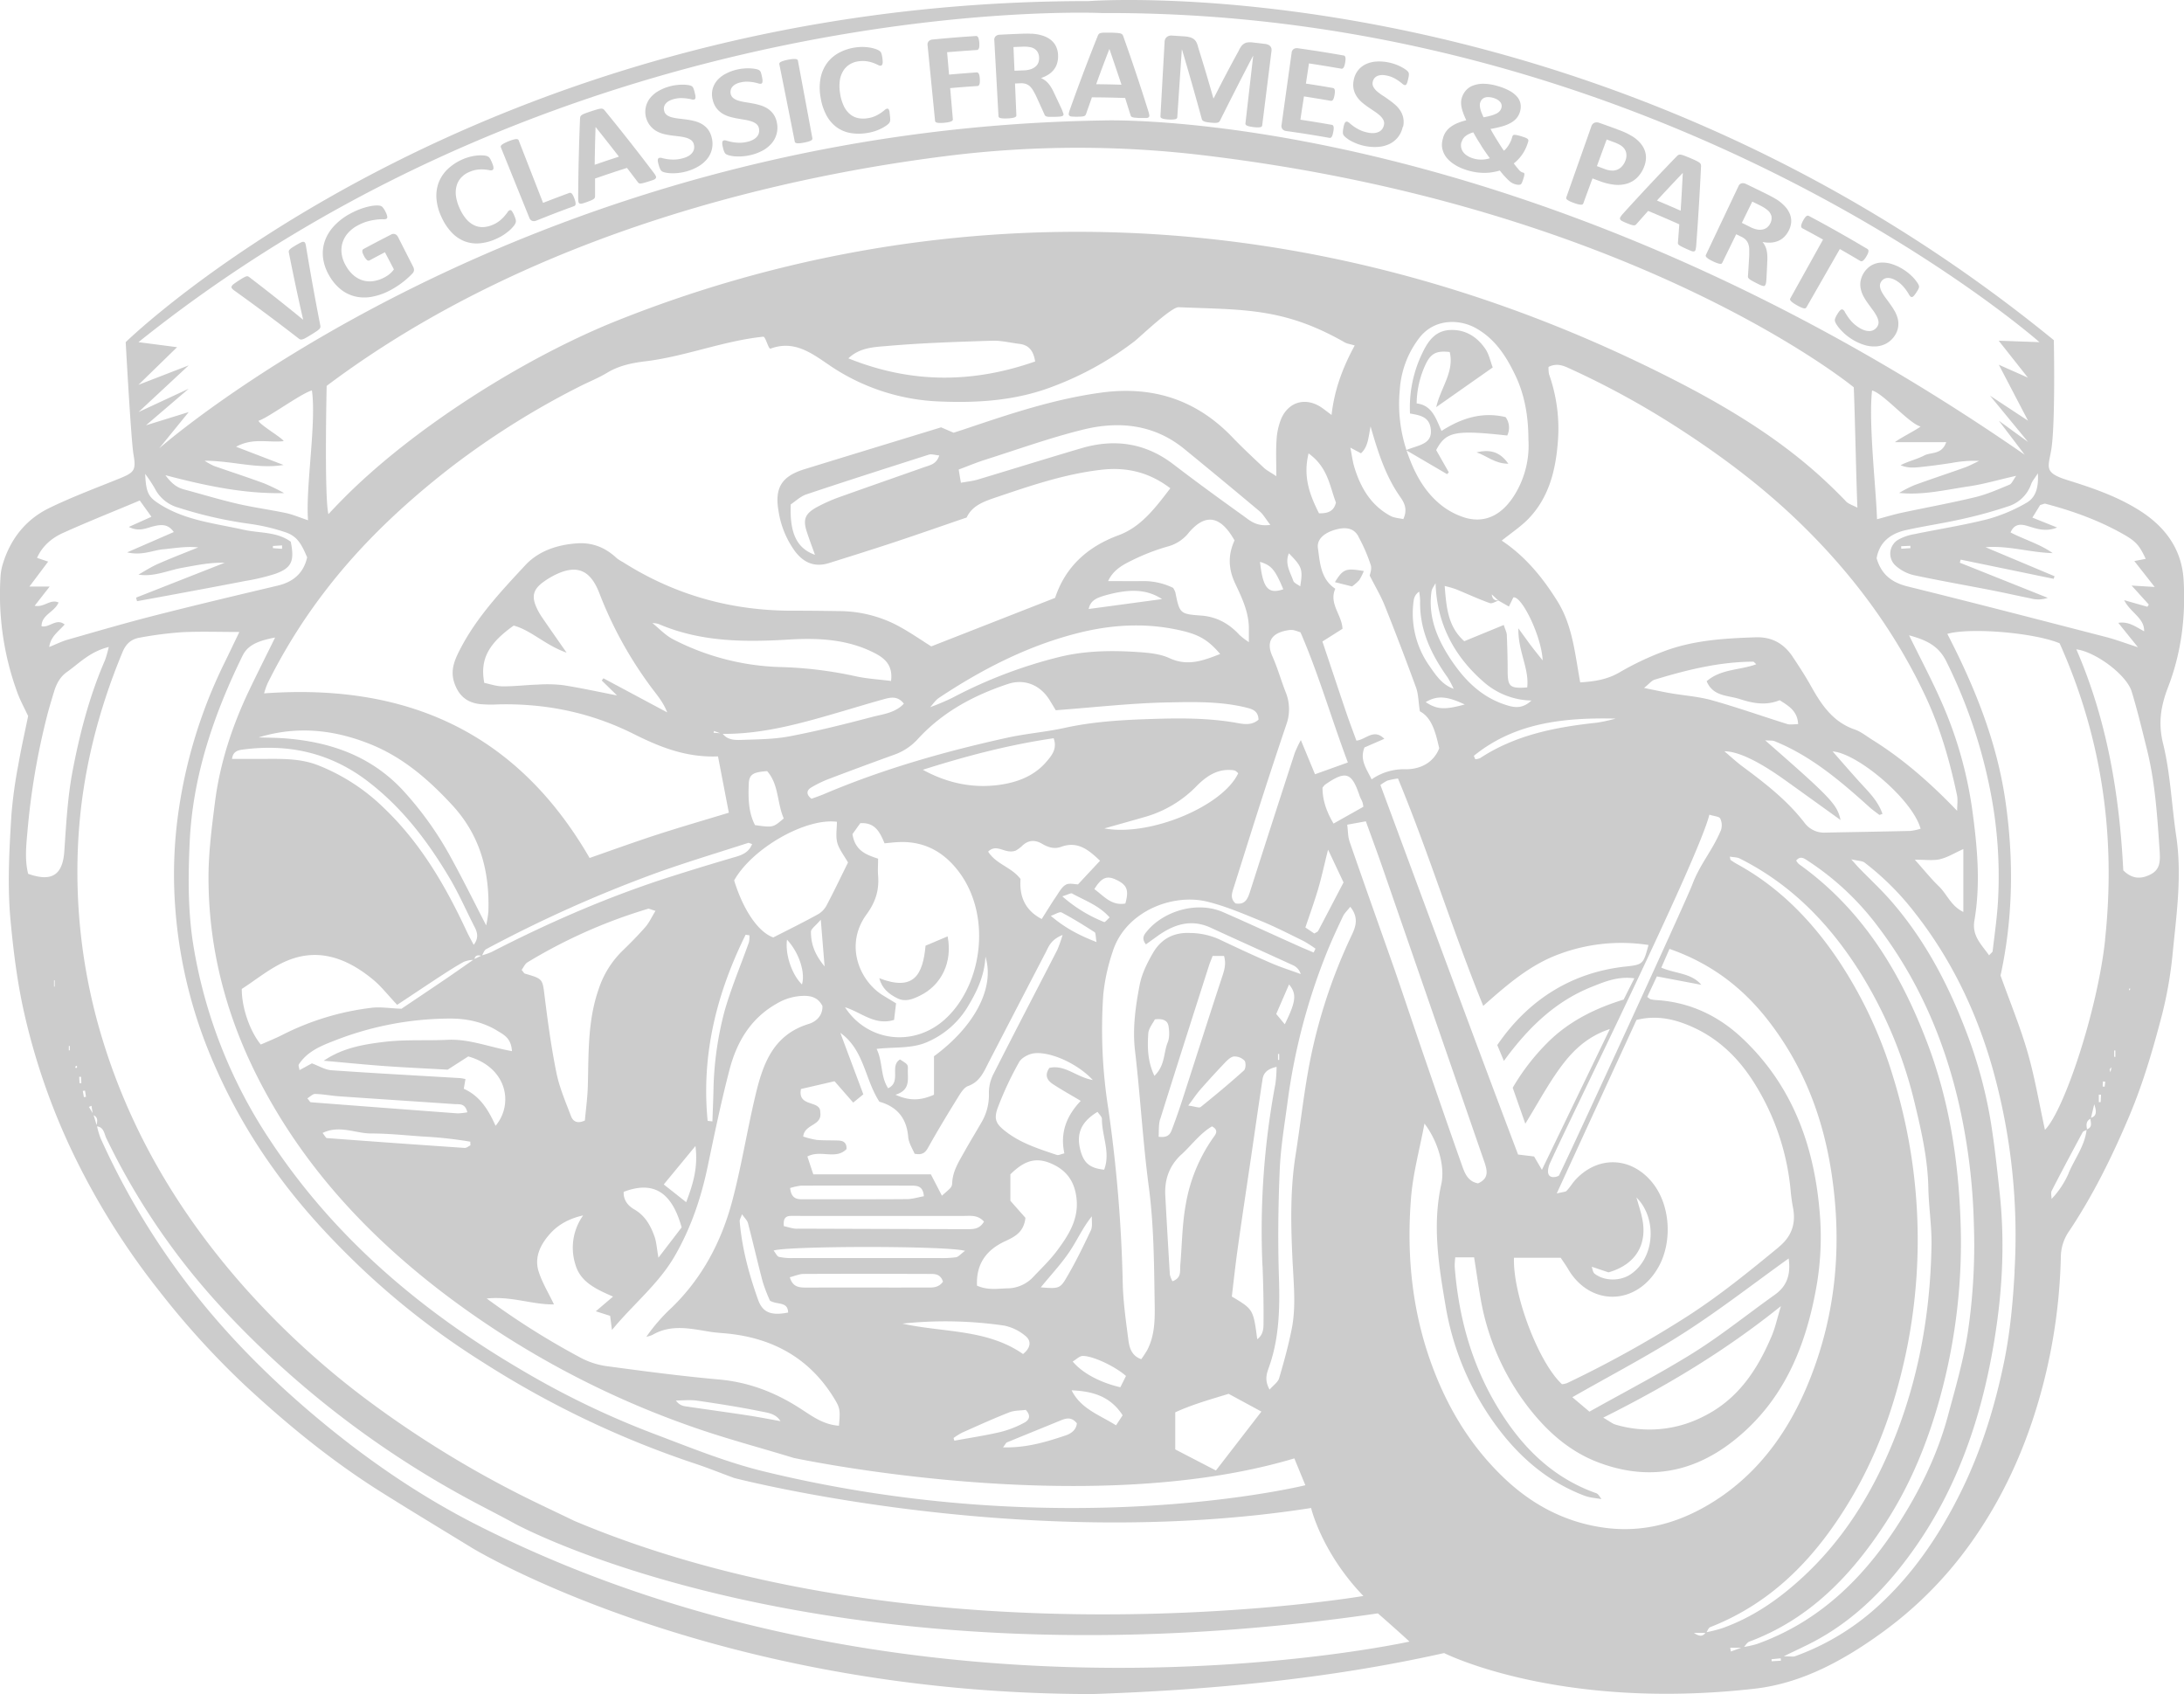 <svg id="Layer_1" data-name="Layer 1" xmlns="http://www.w3.org/2000/svg" viewBox="0 0 990.57 768.32"><title>svg</title><path fill="#ccc" d="M844.06,262.43" transform="translate(-507.41 -134.29)"/><path fill="#ccc" d="M924.63,585.87c9.8-4.78,14.88-15.2,12.58-26.92l-10,4.24c-1.25,13.1-5.17,20.84-21,14.76,1.24,4.72,4.45,7.22,8.13,9.06S921.28,587.5,924.63,585.87Z" transform="translate(-507.41 -134.29)"/><path fill="#ccc" d="M1112.86,398.31l7.78,1.95a24.12,24.12,0,0,0,3.26-2.85,26.57,26.57,0,0,0,2.08-4.14C1117.71,391.87,1116.65,392.31,1112.86,398.31Z" transform="translate(-507.41 -134.29)"/><path fill="#ccc" d="M1177.1,339.44c4.51,1.49,8.26,5.16,14.43,5.17C1187.4,338.64,1182.52,338.17,1177.1,339.44Z" transform="translate(-507.41 -134.29)"/><path fill="#ccc" d="M1303.24,900.17c21.35-2.42,40.33-12.82,57.67-25.37a176.07,176.07,0,0,0,40-40.16c16.34-22.73,27.12-48.06,33.82-75a253.24,253.24,0,0,0,7.39-55.43,20.76,20.76,0,0,1,3.8-11.62c10.84-16.26,19.43-33.69,27.06-51.7,6.45-15.19,11-30.9,15.13-46.76a184.73,184.73,0,0,0,4.78-28c1.73-17.47,4.21-34.94,1.57-52.6-2.09-14-2.62-28.44-6-42.15-2.31-9.38-.91-17.11,2.34-25.57,6-15.57,8-31.95,7-48.52-.85-14.54-9-24.87-21.14-32.2-9.85-6-20.71-9.68-31.6-13.08-10.74-3.34-8.65-5.74-7.32-13.54,2-11.52,1.2-49.9,1.2-49.9C1229.35,117.43,1001.2,134.78,1001.2,134.78c-278.84,0-436.78,154.69-436.78,154.69s2.44,44.59,3.53,50.89c1.27,7.34.37,8.23-6.67,11.08-10.55,4.26-21.26,8.26-31.48,13.23C519,369.91,512,378.89,508.57,390.45a24.1,24.1,0,0,0-.93,5.46,129.14,129.14,0,0,0,7.73,52.73c1.24,3.37,3,6.54,4.8,10.41-1.42,6.95-3.15,14.53-4.47,22.19a210.81,210.81,0,0,0-3.09,22.32c-1,16.15-1.93,32.29-.39,48.52,1.37,14.44,3.15,28.7,6.45,42.88a300.35,300.35,0,0,0,21,60.57A332.8,332.8,0,0,0,579.79,720,374.92,374.92,0,0,0,618,762.09c19.41,18.1,39.92,34.87,62.44,49,13.44,8.44,27,16.62,41.18,25.3,0,0,108.58,66.21,281.43,66.21,51.23-1.76,105.56-6.53,159.35-18.59C1162.37,884,1214.27,910.26,1303.24,900.17Zm131.87-537.42c12.43,3.26,24.47,7.6,35.66,14,5.68,3.23,7.13,5.25,9.85,11l-5.17,1,9.23,11.75-10.46-.64,7.8,8.62-.65,1-10.54-3c2.93,5.8,9.23,8.05,9.07,14.11-3.56-1.81-6.83-4.58-11.72-3.82,2.8,3.49,5.28,6.57,8.91,11.07-6-1.95-10.23-3.54-14.56-4.66-29.92-7.72-59.83-15.49-89.82-22.89-7.26-1.79-12-5.42-14.15-12.83,1.31-7.46,6.48-11.25,13.48-12.79,8.42-1.85,17-3.09,25.38-5a200.25,200.25,0,0,0,20.88-5.76,16.17,16.17,0,0,0,10.41-10.19c.43-1.22,1.39-2.26,3-4.77.38,6.54-1,11-5.18,13.38a74.12,74.12,0,0,1-17.51,7.39c-11,2.8-22.33,4.54-33.49,6.85a22.71,22.71,0,0,0-7,2.4,7.35,7.35,0,0,0-1.21,12,18.87,18.87,0,0,0,8,4.15c11.7,2.51,23.49,4.55,35.23,6.84,6,1.17,12,2.54,18,3.75a13,13,0,0,0,7.64-.28l-39.89-15.94.39-1.39,42.18,8.7.4-1.17-31.32-13.16c10.35-.84,20.17,2.41,30.48,2.68-5.85-4.15-12.72-6.07-19.13-9.38,1.57-3.62,4.15-4,7.47-3,4.12,1.2,8.24,2.94,13.67.77l-11.22-4.5,3.54-5.73C1434.05,363,1434.64,362.62,1435.11,362.75ZM1401.86,501a183.38,183.38,0,0,0-14.41-49.57c-4.18-9.37-9-18.47-14.16-29,7.79,2.14,13.35,4.67,16.9,11.84a232.4,232.4,0,0,1,20,59,199.34,199.34,0,0,1,3.41,49.94c-.45,7.5-1.54,15-2.41,22.43,0,.45-.67.83-1.61,1.93-3.46-4.91-7.85-8.82-6.67-15.74C1405.83,534.81,1404.19,517.84,1401.86,501ZM1235.75,827.25c-17.62-2.24-32.89-10.07-45.87-22.36-15.33-14.5-25.91-32-33.1-51.66-9-24.55-11.46-50-9.37-75.85.89-11,3.9-21.87,6.08-33.52,6.07,7.95,9.44,19.37,7.63,27.5-4.08,18.39-1.24,36.44,1.84,54.54a127.55,127.55,0,0,0,22.53,54.31c10.5,14.46,23.58,26,40.56,32.43,2.42.91,5.11,1.08,7.7,1.54-.75-1-1.38-2.32-2.36-2.67-20.53-7.27-34.6-21.85-45.38-40.07-11.43-19.31-17.09-40.41-18.81-62.66a33.16,33.16,0,0,1,.26-4.25H1176c1,6.22,1.79,11.94,2.77,17.63a111.71,111.71,0,0,0,22.16,50.8c8.51,10.87,18.68,19.9,32,24.8,26,9.59,48.37,2.38,67.46-15.88,17.75-17,26.29-39,30.66-62.83a129.76,129.76,0,0,0,1.88-32.53c-2.19-31.28-12-59.5-35.45-81.5-10.87-10.18-23.86-16.29-39-17.17a15.85,15.85,0,0,1-2.47-.38c-.25-.05-.46-.31-1.47-1.05,1.37-2.94,2.84-6.07,4.35-9.3l20.16,3.82c-4.53-5.42-11.72-5-18.14-7.79,1.25-2.86,2.41-5.51,3.71-8.5,18.55,6.46,32.91,17.3,44.51,32.14,15.85,20.26,24.88,43.37,28.82,68.55,5.11,32.64,2.42,64.58-10,95.35-8.4,20.81-20.8,39-39.36,52C1272.85,823.65,1255.17,829.73,1235.75,827.25Zm45.15,47.61c-1.48,2.1-3.36,1.23-5.23,0ZM627.24,353.53c-7.56-2.8-15.24-5.27-22.84-7.94a34.29,34.29,0,0,1-4.21-2.34c12.62,0,23.95,3.87,35.83,1.92l-21.52-8.26c7.61-4.18,14.38-1.78,21.54-2.54-.1-1.16-11.22-7.67-11.36-9.27,3.87-1,19.43-12.49,24.2-13.73,2.11,14.51-2.92,43.91-1.75,58.87-4.09-1.36-7-2.63-10.08-3.28-7.34-1.54-14.8-2.53-22.1-4.23-8.1-1.89-16.08-4.32-24.13-6.48-3-.82-5.42-2.44-8.38-6.44,18.73,4.93,36,8.51,53.86,8.12A91.06,91.06,0,0,0,627.24,353.53Zm27.63,48.83c16.42-21.45,35.94-39.76,57.18-56.23a369.66,369.66,0,0,1,58.05-36.46c4.21-2.15,8.66-3.89,12.69-6.33,5.44-3.29,11.5-4.49,17.52-5.21C818,296,835.81,288.79,853.58,287c1.11-.11,2.33,5.78,3.33,5.41,10.38-3.87,18.14,1.68,26,7.06a95,95,0,0,0,50.83,16.91c17.73.73,35.13-.47,51.88-7.05A143.66,143.66,0,0,0,1022,289.05c2.55-2,16.68-15.57,20-15.43,29,1.25,47.47,0,75.4,16,1.1.62,2.5.74,4.45,1.36-5.45,10-9.21,20.05-10.5,31.51-2-1.47-3.46-2.67-5-3.68-7-4.42-14.56-2.24-17.88,5.49a30.16,30.16,0,0,0-2.08,9.71c-.34,5-.09,10-.09,16.25-2.69-1.79-4.37-2.62-5.68-3.85-4.88-4.58-9.79-9.15-14.43-14-16.33-16.93-36.05-23.2-59.29-20.06-21.18,2.87-41.23,9.57-61.32,16.35-1.84.63-3.7,1.21-5.65,1.84l-5.68-2.44c-20.52,6.29-41.29,12.61-62,19-10.22,3.16-13.56,8.34-11.75,18.85a41.62,41.62,0,0,0,7.52,18.41c4,5.26,9,7.3,15.4,5.3,9.83-3.09,19.66-6.16,29.44-9.4,10.85-3.6,21.63-7.38,33-11.27,2.34-5.14,7.31-7.1,12.78-8.95,15.86-5.37,31.7-10.82,48.43-12.71,11.11-1.26,21.43,1,31.15,8.41-6.81,8.87-13.23,17.52-23.47,21.3-14.34,5.3-24.2,14.5-28.79,28.41l-56.16,22c-5-3.11-10.67-7.16-16.8-10.21a57.6,57.6,0,0,0-25.08-5.8c-7-.1-14-.19-21-.18-27.76.06-53.45-7.1-76.92-22a19.28,19.28,0,0,1-2.82-1.79c-5.14-4.79-10.93-7.26-18.19-6.74-9,.65-17.39,3.5-23.36,9.94-11,11.83-22.16,23.69-29.64,38.29-2.43,4.75-4.46,9.42-2.48,15.14s5.65,8.78,11.38,9.5a55.77,55.77,0,0,0,8.38.16c21.55-.52,42,3.65,61.4,13.34,11.77,5.89,23.86,10.85,38.4,10.24l4.91,25.54c-11.29,3.43-21.95,6.51-32.48,9.93-10.25,3.33-20.38,7-30.67,10.6-33.15-57.31-83.27-79.33-147.65-74.65a37.3,37.3,0,0,1,1.62-4.6A252.48,252.48,0,0,1,654.87,402.36Zm735.25-67.54c-1.94,5.76-6.81,4.45-9.87,6-3.37,1.77-7.23,2.6-10.81,4.45,3.87,1.71,7.79.95,11.65.54s7.72-1,11.58-1.57a54.83,54.83,0,0,1,12.4-.92c-2.17,1-4.28,2.19-6.53,3-7.59,2.72-15.28,5.22-22.85,8a56.23,56.23,0,0,0-6.91,3.53c10.78,1.15,21.24-1.47,31.75-3,6.78-1,13.42-3,21.34-4.76-1.37,1.85-1.95,3.51-3,4-5.12,2.12-10.25,4.4-15.6,5.69-11.06,2.67-22.27,4.69-33.39,7.08-3.5.75-6.92,1.8-11.14,2.92-.42-14-3.91-43.6-2.24-58.39,5,1.19,16.89,15.1,22,16.33-1.72,1.47-9.68,5.45-11.64,7.12ZM1283.92,451.9c-6.1-1.71-12.56-2.13-18.84-3.22-3.49-.6-7-1.37-12-2.38,2.42-1.95,3.44-3.33,4.75-3.74,14.62-4.46,29.4-8.12,44.82-8.18.21,0,.42.35,1.34,1.17-7.6,2.79-16,2.05-22.51,7.7,2.89,7,9.64,6.32,15.11,8.12,6,1.95,11.87,3,18,.49,4,2.55,8.09,4.83,8.38,10.85-1.92,0-3.56.37-5-.06C1306.67,459.11,1295.4,455.12,1283.92,451.9Zm4,59c-4,9.47-9.38,15.07-13,24.67-3,7.9-54.31,119.5-60.39,131.8-.3.61-7.06,2.89-4.38-4.94,8.58-19.19,67.56-138.41,72.56-158.65,2.2.71,4.43.78,4.93,1.75A7.06,7.06,0,0,1,1287.94,510.87Zm24.51,210.58c-12.24,8.69-24,18.2-36.65,26.15-15.28,9.56-31.36,17.85-47.47,26.9l-7.75-6.55c17.22-9.85,34.36-18.76,50.55-29.13s31.22-22.09,47.56-33.8C1319.64,712,1318.13,717.41,1312.45,721.45Zm2.73,5.19c-1.71,5.65-2.55,9.64-4.1,13.34-6.52,15.49-15.38,29-31.17,36.76a53.69,53.69,0,0,1-39.69,3.64c-1.51-.43-2.81-1.56-5.63-3.17C1263.46,762.81,1289.66,747.13,1315.18,726.64Zm-1-26.75c-13.37,11-26.74,21.88-41.31,31.27a500.65,500.65,0,0,1-54.69,30.39,10.08,10.08,0,0,1-2.28.51c-10.7-9.86-22.39-40.85-21.79-57.37h21.18c1.35,2,2.48,3.61,3.45,5.26,10,16.91,31.13,16.59,41-1.23,6.24-11.23,5.48-28.25-3.26-38.58-9.52-11.24-24.18-11.74-34.32-1-1.51,1.61-2.64,3.59-4.17,5.18-.56.58-1.78.52-4.5,1.22l36.17-78.69c9.52-2.44,18.33-.19,26.67,3.78,11.37,5.41,20,14.07,26.67,24.67a110.66,110.66,0,0,1,16.63,49.38c.24,2.5.59,5,1.06,7.45C1322,689.4,1320,695.1,1314.14,699.89Zm-85.44,8.44.06.06h0Zm23.19-23c-.69-2.69-1.52-5.35-2.3-8,9.59,9.55,8.34,27.51-2.61,34.86-4.71,3.17-11.78,3.2-16.29-.22-.8-.6-1-2-1.34-3.2l7.58,2.55C1249.62,707.73,1255.18,698.13,1251.89,685.37Zm-7.62-112.66c-23.76,2.67-43.56,14.73-57.78,35.57l3,7.19c10.92-15,23.29-27,39.78-33.57,5.77-2.31,11.81-4.91,19.39-3.91-1.69,3.35-3.11,6.19-4.85,9.65-12.77,3.93-24.94,9.81-34.79,19.79a99.76,99.76,0,0,0-15.53,20.2l5.72,16.3c5.55-9,10-17.31,15.42-24.83s12-14.48,22.92-18.1l-30.82,63.86c-1.47-2.53-2.44-4.18-3.54-6.06l-7.27-.88c-21-55.44-41.51-111.2-62.43-167.6a18.22,18.22,0,0,1,3.19-2,34.41,34.41,0,0,1,4.77-.94c14,33.71,24.61,68.56,38.67,103.12,11-9.72,21.41-18.8,34.82-23.61a80.57,80.57,0,0,1,40.14-4C1252.68,571.76,1252.68,571.76,1244.27,572.71Zm-150.5,135.76c.48,9.51,1.36,19-.47,28.35-1.5,7.61-3.56,15.12-5.76,22.56-.52,1.79-2.56,3.13-4.32,5.15-2.22-4-1.5-6.8-.45-9.7,4.86-13.36,5.14-27.16,4.69-41.21-.52-16.16-.33-32.37.35-48.52.42-10.29,2.16-20.53,3.53-30.76a279.83,279.83,0,0,1,18-68.47c2.2-5.41,4.67-10.73,7.17-16,.65-1.38,1.87-2.48,3.31-4.31,4,5,2.42,9.1.68,12.8a243.58,243.58,0,0,0-19.08,57.83c-2.68,13.93-4.21,28.08-6.43,42.1C1092.38,675,1092.93,691.75,1093.77,708.47Zm-13.75-.21c.34,8.6.53,17.22.45,25.83,0,2.49,0,5.5-2.85,7.59-1.79-13.54-1.79-13.54-11.53-19.36.84-7,1.63-14.37,2.66-21.72,2-14.35,4.19-28.67,6.29-43,1.66-11.3,3.26-22.61,5-33.9.47-3.1,2.59-4.7,6.36-5.55a63.06,63.06,0,0,1-.53,7.64A359.1,359.1,0,0,0,1080,708.26ZM833.54,759.94c-16.91-1.51-33.77-3.74-50.6-6a35.75,35.75,0,0,1-11.79-3.67,347.81,347.81,0,0,1-43-27.07c11.36-1.15,20.72,2.86,30.52,2.68-2.36-5-5.36-9.81-7-15.07-1.95-6.4.89-12.11,5.15-16.9,3.9-4.39,8.94-7,15.08-8.39a25.23,25.23,0,0,0-3.58,22.06c2.23,8.09,9.19,11.28,17.14,14.76L777.64,729l6.5,2.07c.24,1.84.48,3.69.83,6.42,9.64-11.74,21.11-20.81,28.47-33.54s11.94-26.29,14.93-40.56c3.09-14.72,6.12-29.46,9.93-44,3.25-12.44,9.52-23.17,21.25-29.84a24.79,24.79,0,0,1,12.68-3.61c3.67,0,6.51,1.2,8.21,4.62.12,4.39-2.89,7.1-6.2,8.11-16.91,5.19-21.16,19.34-24.57,34-3.6,15.46-6.12,31.18-10.2,46.5-4.88,18.29-13.58,34.76-27.39,48.16a81.08,81.08,0,0,0-11.51,13.24,13,13,0,0,0,2.83-.9c8.41-4.89,17.15-2.82,25.89-1.4,3,.49,6.1.6,9.14.95,20.67,2.36,36.9,11.82,47.7,29.9,2.31,3.85,2.4,5.07,1.79,11.79-7-.48-12.07-4.27-17.07-7.51C859.39,765.92,847.28,761.17,833.54,759.94Zm27.86,18.9c-5-.91-10.08-1.9-15.14-2.67-9.35-1.43-18.72-2.68-28.07-4.08a5.91,5.91,0,0,1-4.21-2.63c3.19,0,6.45-.38,9.58.07,9.62,1.4,19.25,2.89,28.78,4.84C855.57,775,859.37,775.43,861.4,778.84ZM675.71,648.36c7.78,0,15.57.82,23.36,1.37a186.16,186.16,0,0,1,21.64,2.35l.06,1.67c-.87.41-1.77,1.22-2.61,1.16q-31.24-2.11-62.45-4.46c-.55,0-1-1.14-2-2.32C661.39,644.39,668.59,648.35,675.71,648.36Zm-27.3-14.16c-.37,0-.7-.75-1.6-1.77,1.28-.77,2.46-2.07,3.6-2,3.59.1,7.17.82,10.77,1.07,17.49,1.22,35,2.34,52.5,3.55,2,.14,4.64-.58,5.7,3.7a27.85,27.85,0,0,1-4.45.49Q681.68,636.77,648.41,634.2Zm69.35-6.12c.28-1.61.51-2.93.77-4.38a17.38,17.38,0,0,0-2.35-.45c-19.51-1.16-39-2.2-58.51-3.57-2.81-.19-5.52-1.91-8.8-3.12l-5.62,3.07c-.17-1.2-.61-2.12-.31-2.58,3.71-5.73,9.73-8.3,15.68-10.6a144.32,144.32,0,0,1,53.06-10.21c7.6,0,15,1.6,21.56,5.69,2.72,1.7,6,3.18,6.37,9.08-10.26-1.81-19.35-5.6-29.1-5.13-9.49.46-19.08-.2-28.47.9s-19.18,2.69-27.79,8.59c9.21.81,18.4,1.75,27.62,2.41,9.46.68,18.94,1.1,28.58,1.64l9.34-6c17.68,5,20.66,21.61,12.39,31.46C729,637.83,725.24,631.43,717.76,628.08Zm94.82-203.91c-3.41-1.79-6.19-4.79-9.24-7.28a8.76,8.76,0,0,1,2.79.41c19,8.17,38.93,8.27,59.09,7.05,13.4-.81,26.73-.17,39,6.19,4.68,2.41,8.22,5.64,7.33,12.59-5.58-.72-11-1-16.32-2.19a181.24,181.24,0,0,0-33.08-4.1A112.66,112.66,0,0,1,812.58,424.17Zm21.47,42.68-3-.24c.07-.27.15-.53.22-.79Zm-46.78-17.16c-8.36-1.62-16.35-3.38-24.42-4.65a62.67,62.67,0,0,0-11.55-.26c-5.3.16-10.59.83-15.88.79-2.9,0-5.8-1.06-8.36-1.56-2-10.56,1.72-17.73,13.34-26,8,2.16,14.15,8.81,24,12.3-4.36-6.25-7.84-11.2-11.25-16.2a28.43,28.43,0,0,1-2.44-4.38c-2.27-5.08-1.4-8.2,3.19-11.52a35.06,35.06,0,0,1,4.24-2.66c10.31-5.48,16.79-3.3,21.05,7.61a179.78,179.78,0,0,0,24.2,43.66c2.42,3.19,5,6.29,6.63,10.56l-28.92-15.46-.77,1Zm103.14,6.92c6.13-1.8,12.24-3.67,18.4-5.35,2.94-.8,6-1.2,8.55,2.18-4,4.23-9.46,4.73-14.33,6-12.37,3.26-24.8,6.37-37.35,8.77-7.06,1.36-14.4,1.4-21.63,1.64-3.09.1-6.53.2-8.81-2.72C854.32,467.27,872.35,461.89,890.41,456.61Zm74.18-12.12c7.45-2.48,14.58.46,18.76,7.13,1.15,1.84,2.25,3.72,2.9,4.79,17.57-1.31,34.19-3.23,50.85-3.55,11.89-.23,24-.55,35.78,2.4,3,.74,5.21,1.72,5.34,5.42-3.2,2.83-7,2-10.35,1.38-13.61-2.34-27.31-2.08-41-1.59-12.23.44-24.47,1.27-36.53,3.93-8.68,1.91-17.63,2.59-26.3,4.51-28.29,6.24-56.09,14.15-82.82,25.49-2,.85-4,1.52-5.76,2.16-2.74-2.15-2-4-.14-5.1a50.58,50.58,0,0,1,8.29-4q14.48-5.5,29-10.75a26.22,26.22,0,0,0,11-7.15C934.83,457.26,949,449.66,964.59,444.49Zm-36.4,11.38.3-.35h0Zm163.3-35.73a8.69,8.69,0,0,1,2.49-.09,24,24,0,0,1,3.29,1.05c8.18,18.82,14,39.1,21.47,59l-14.9,5.34c-2-4.83-4-9.67-6.42-15.5a57.13,57.13,0,0,0-2.74,5.76q-10.08,31-20,62c-1.14,3.53-2.05,7.16-6.89,6.32-2.55-2.29-1.6-4.71-.84-7.12,4.55-14.34,9-28.7,13.64-43q5-15.49,10.22-30.92a20.42,20.42,0,0,0-.22-14.64c-2.15-5.43-3.71-11.12-6.09-16.44C1081.42,425.07,1084.5,421.29,1091.49,420.14Zm.49-34.91c6,6.12,6.41,7.16,5.16,15-1.24-.94-2.79-1.51-3.13-2.48C1092.66,393.81,1090,390,1092,385.23Zm71.92,56.18a42.13,42.13,0,0,1,2.82,5.27c-5.16-1.78-8.06-6.13-10.92-10.28a41.22,41.22,0,0,1-7.15-30.07,5.48,5.48,0,0,1,2.44-3.71,31.2,31.2,0,0,1,.43,4.17C1151.2,419.93,1156.51,431,1163.9,441.41Zm7.86,12.38c-9.26,2.54-12.6,2.27-17.7-1.06C1159.79,449.2,1164.79,450.56,1171.76,453.79Zm-5-18.47c-6.8-9.76-11.79-20.25-10.11-32.65.18-1.35,1.15-2.6,1.87-3.87.58,18.05,8.1,32.75,21.64,44.62A33.77,33.77,0,0,0,1202,452c-3.61,3.4-6.86,3.39-10.54,2.32C1180.7,451.21,1173,444.19,1166.78,435.32Zm-7.88-37.61Zm81.32,62.49a75.87,75.87,0,0,1-8.45,1.84c-18.72,2-36.94,5.52-53,16.07a7,7,0,0,1-2.21.53c-.22-.52-.44-1-.65-1.56C1194.56,461.9,1217,459.69,1240.22,460.2Zm-38.6-33.34c-1.48-2-2.91-4-5.52-7.6-.23,10.4,5,18.25,4,26.8-7.77.57-8.8-.35-8.86-7.07,0-5.56-.15-11.12-.38-16.67-.05-1.27-.74-2.51-1.39-4.58l-17.91,7.36c-7.49-6.68-8.11-15.45-8.89-25.05a49.73,49.73,0,0,1,5,1.43c5.15,2.1,10.2,4.45,15.43,6.33,1,.38,2.59-.65,4-1.15l.09.08,4.62,2.64,2-4.13c3.72-.94,12.81,17.58,13.3,28.54C1204.71,430.84,1203.13,428.87,1201.62,426.86Zm-18.21-24.19Zm.54,1.12,3,2.8C1184.94,406.7,1184.18,405.52,1184,403.79Zm-11.16-34.46a33,33,0,0,1-13.63-7.61c-6.81-6.2-10.78-14.32-13.78-23.15l18.38,10.76c.26-.28.53-.55.79-.82l-5.73-10.1c4.48-8.42,8.55-9.18,32.22-6.6a8.14,8.14,0,0,0-.74-8.36c-10.65-2.5-20,.48-29.06,6.29-2.57-5.71-4.26-11.65-11.28-12.48a43,43,0,0,1,3.92-17.4c2.45-5.35,5.08-6.62,11.08-5.92,2.16,9-4.1,16.16-6.12,25l25.63-18c-1.08-2.83-1.67-5.94-3.3-8.35-3.81-5.58-9.14-9-16.2-8.62-6.46.33-9.74,4.9-12.24,10.06a56.49,56.49,0,0,0-5.78,27.8c4.24.76,8.56,1.33,9.36,6.62,1.11,7.32-5.18,7.56-11,9.93a.14.14,0,0,0,0-.06,66.79,66.79,0,0,1-3-27.16,43.17,43.17,0,0,1,9-23.8c6.8-8.64,18.07-8.43,25.59-4.2,8.74,4.92,13.77,12.84,17.88,21.48,4,8.4,5.86,17.95,5.88,29a42.68,42.68,0,0,1-6.22,25C1189.31,366.92,1182.11,371.62,1172.79,369.33Zm-30.32-9.71c2,2.79,3.43,5.7,1.45,10.11-1.89-.44-4.07-.51-5.79-1.43-8.88-4.77-13.58-12.8-16.42-22.09-.8-2.62-1.11-5.38-1.82-8.91l4.81,2.58c3.22-2.94,3.33-6.94,4.36-12.18C1132.56,339.94,1136,350.43,1142.47,359.62Zm-19,17.9a75.82,75.82,0,0,1,5.66,13c.61,1.86-.38,4.23-.46,4.82,2.68,5.29,5.08,9.27,6.78,13.53q7.43,18.6,14.3,37.42c1,2.89,1,6.18,1.67,10.6,5.5,2.9,7.14,9.64,8.78,16.78-2.65,6.68-8.7,9.5-15.09,9.5a25.64,25.64,0,0,0-15.57,4.59c-2.44-5-5.47-8.87-3.24-14.48l9-3.91c-4.83-4.88-8.42.44-12.67.82-1.56-4.32-3.14-8.44-4.56-12.62-3.57-10.51-7.06-21.05-10.85-32.34l9.1-5.75c-.19-6.22-6.28-11.42-3.26-18.17-6.68-4.46-6.94-11.76-7.88-18.48-.56-4,2.91-6.93,8-8.34C1118,373.14,1121.5,373.9,1123.5,377.52Zm-11.21,130.29c-2.76-4.72-5-10-5-16.26a10.13,10.13,0,0,1,1.09-1.34c9.5-6.59,12.15-5.73,15.76,5.06.35,1,1,2,1.32,3a10.38,10.38,0,0,1,.35,1.93Zm4.54,26.69c-4.08,7.8-7.77,14.89-11.51,22-.22.42-.88.62-1.73,1.18l-4.07-2.75c2-5.86,4-11.47,5.72-17.2,1.6-5.42,2.79-11,4.57-18.1Zm-11.14-167.42c-4-8-7.38-16.28-4.72-27.15,8.81,6.31,9.59,14.93,12.42,22.3C1112.4,366.08,1109.85,367.18,1105.69,367.08ZM860.8,704.35c-1-.24-1.59-1.77-2.52-2.9,6.65-2.12,78.26-2.22,86.82.13-2.09,1.55-3,2.75-4.09,2.92a46.71,46.71,0,0,1-7.49.36q-33.06,0-66.11,0A28,28,0,0,1,860.8,704.35Zm4.07,25.22c-7.4,1.46-11.48.2-13.6-5.73-4.12-11.53-7.33-23.36-8.37-35.64-.06-.74.48-1.53,1.05-3.21,1.19,1.72,2.39,2.78,2.72,4.06,2.32,8.88,4.35,17.83,6.71,26.69a73.21,73.21,0,0,0,3.25,8.44C860,726.21,864.74,724.41,864.87,729.57Zm4.11-38c-2.08,0-4.15-.79-6.05-1.18-.31-3.11.51-4.55,3-4.64,1.68-.05,3.35,0,5,0l73.78,0c3,0,6.19-.53,9,2.58-2,3.46-4.85,3.43-7.6,3.44Q907.55,691.66,869,691.53ZM858.14,559.45c-6.7-2.4-13.5-12.08-17.75-25.85C848.54,519,872.85,505.15,887,507c0,3.2-.63,6.56.18,9.53s3.08,5.79,4.86,8.93c-3.37,6.79-6.45,13.26-9.8,19.59a10.17,10.17,0,0,1-3.91,3.95C871.8,552.6,865.12,555.89,858.14,559.45Zm13,21.31c-4.49-4.38-7.69-13.44-6.77-20.29C869.93,566.42,872.74,575.49,871.14,580.76Zm-23.82-22.28a12,12,0,0,1-.24,3.2C843.39,572.13,839,582.38,836,593a149.83,149.83,0,0,0-5,36.19c-.12,4.56-.31,9.12-.47,13.68l-2.16-.23c-2.94-29.93,4.07-57.81,17.22-84.42Zm2.52-50c-3-5.79-3.08-12.2-2.83-18.57.17-4.43,1.9-5.43,8.34-5.89,5.38,6.1,4.47,14.53,7.54,21.45C858,509.66,858,509.66,849.84,508.5ZM908.34,586c-10.85-6.33-18.18-22.89-7.9-37,4.14-5.69,5.76-11,5.24-17.6-.2-2.47,0-5,0-7.67-5.38-1.78-10.47-3.6-11.63-11.15l3.55-4.94c6.75-.46,8.92,4.15,11,9.12,1.79-.17,3.38-.35,5-.47,11.77-.91,21,3.5,28.28,12.82,15.32,19.65,11.37,50.84-5,66.64-14.37,13.87-36,11.17-46.22-4.65,7.54,2.35,13.4,8.43,22.26,5.75.28-2.31.59-4.9.91-7.51C911.63,588,910,587,908.34,586ZM985,626c3.9,2.57,8,4.83,12.59,7.57-6.42,6.75-9.48,14.42-7.42,23.82-1.51.31-2.67,1-3.53.67-7.89-2.66-15.87-5.15-22.64-10.27-4.86-3.67-6.06-5.81-3.93-11.41A150.94,150.94,0,0,1,969.63,616c1.13-2,4.33-3.69,6.77-4,7.59-.89,20,4.86,26.66,12.12-7.58-1.35-12.66-7.12-19.69-5.5C981,622,982.45,624.33,985,626Zm-1-76.33c2.09-.72,3.95-2,4.87-1.56,5.15,2.72,10.11,5.8,15,8.95.57.36.41,1.86.89,4.49C996.41,558.33,990.2,554.91,984,549.65Zm2.28-8.55c-1.09,1.52-2.06,3.11-3.06,4.69s-2.05,3.24-3.33,5.29c-7.66-4-10.18-10.37-9.61-18.14-4-5.38-11.11-6.69-14.69-12.44,4.14-3.93,7.56,1.36,12.51-.46a14.48,14.48,0,0,0,2.76-2c2.79-2.8,5.88-3,9.09-1.14,2.78,1.64,5.6,2.59,8.72,1.44,7.62-2.78,12.54,1.45,17.68,6.31l-10,10.71c-1.45,0-4-.74-5.56.18C988.85,536.64,987.68,539.13,986.26,541.1ZM982,479.78c-5.37,6.29-12.78,9.17-20.5,10.35-12.34,1.89-24.24-.51-35.53-6.73,19.43-6.15,38.92-11.33,59.33-14.29C987,473.86,984.51,476.86,982,479.78ZM919.18,619.32c.09-2.3-.09-2.31-3.56-4.53-4.87,2.93.73,10.16-5.39,13.06C906.66,622.4,907.91,616,905,610c8.61-1,16.36.06,23.69-3.43a39.82,39.82,0,0,0,17.74-15.85c4-6.68,7.48-13.69,7.93-22.55,4.33,14-4.79,31.55-23.34,45.17v17.45c-5.83,2.54-10.8,3-17.47,0C920.57,628.66,919,623.6,919.18,619.32Zm-39.5-67.92c.64,7.8,1.1,13.52,1.73,21.18-4.71-5.68-6.2-10.53-6.19-15.72C875.22,555.57,877.25,554.27,879.68,551.4Zm6.24,73.27,8.47,9.68,4.59-3.74c-3.51-9.42-7-18.65-10.42-27.89,10.86,7.79,11.07,21.1,17.71,31.24,7.83,2.2,12.35,7.29,13.06,15.95.23,2.8,2,5.46,2.9,7.64,4.27.87,5.26-1.22,6.59-3.6,4.22-7.53,8.71-14.91,13.25-22.25,1.15-1.86,2.6-4.2,4.43-4.86,5.42-1.93,7.18-6.57,9.46-11q12.85-24.84,25.76-49.66c1.37-2.64,2.3-5.69,7.63-7.85A65.36,65.36,0,0,1,987,565c-9.68,18.84-19.5,37.62-29.06,56.52a18.49,18.49,0,0,0-2,8.67,24.53,24.53,0,0,1-3.59,13.51c-2.51,4.35-5.13,8.64-7.57,13s-5.19,8.6-5.48,13.87c-.12,2.25-.39,2.23-4.68,6l-5-9.67H876.3c-1-2.91-1.79-5.39-2.69-8.1,6-3.21,12.91,1.62,17.74-3.36.17-2.75-1.31-3.77-3.53-3.87-3.34-.15-6.71,0-10-.29a39.86,39.86,0,0,1-6.11-1.53c.62-5.84,8.69-4.75,7.74-11,.25-5.73-10.42-2.06-8.76-10.56Zm-15,47.36q24.66-.09,49.31,0c2.8,0,5.81-.21,6.21,4.79-2.5.45-5.08,1.28-7.67,1.31-15.32.12-30.64.06-46,.07-3.07,0-6.38.5-7-5.1A28.26,28.26,0,0,1,870.91,672Zm92.18,25.29c4.42-2.08,8.62-4,9.41-10.69l-6.84-7.75v-12c5.1-4.92,10.19-8.21,17.82-5.17s11.36,8.37,12.2,16.25c1,9.37-3.69,16.63-8.86,23.57-3.13,4.21-7,7.91-10.62,11.72a16.21,16.21,0,0,1-11.81,5.35c-4.41.09-8.84,1-13.86-1.22C950.08,707.37,954.91,701.17,963.09,697.32ZM992.47,702c3.48-5.15,6-10.93,10.16-16.07-.12,2.15.39,4.59-.46,6.39-3.56,7.51-7.19,15-11.46,22.14-2.62,4.38-3.77,4.26-11.25,3.69C984.18,712.38,988.77,707.5,992.47,702Zm4.81-46.68c-1.7-7.14.69-12.38,7.92-16.77.69,1.08,2,2.16,2,3.24-.06,7.65,4,15.19,1,23C1001.51,664.07,998.78,661.64,997.28,655.33ZM989.22,540.8c2.63-.78,3.88-1.6,4.48-1.27,5.73,3.2,12.15,5.36,17,10.85-1,.86-2.08,2.26-2.51,2.08A65.16,65.16,0,0,1,989.22,540.8Zm14.54-3.25c3.29-5.38,5.73-6.28,10.06-4.19,4.79,2.31,5.7,4.67,4,10.71C1011.45,545.19,1008,540.58,1003.76,537.55Zm4.52-27.54c6.25-1.76,12.29-3.44,18.31-5.18A52.66,52.66,0,0,0,1050,490.94c4.37-4.44,9.37-8,16.16-7.4a4.61,4.61,0,0,1,1.61.36A6,6,0,0,1,1069,485C1062,500,1028.79,513.83,1008.28,510Zm70.62-120.9c5.14,1.57,6.79,3.46,10.56,12.43C1082.53,403.91,1080.19,401,1078.9,389.11Zm-7.56-20.87c-10.64-7.62-21.23-15.32-31.62-23.29-12.73-9.78-26.73-11.82-41.83-7.38-15.74,4.63-31.39,9.54-47.11,14.24-2.28.68-4.69.9-7.54,1.43-.41-2.38-.67-3.9-1-6,4.13-1.54,7.94-3.15,11.87-4.4,14.83-4.7,29.51-10,44.59-13.72,16.3-4,32.22-2.37,45.9,8.82q17.14,14,34.13,28.25c1.58,1.32,2.62,3.28,4.86,6.15C1077.27,373.23,1074.32,370.38,1071.34,368.24Zm-25,7.93c7.65-9.19,14.57-8.19,21,3.21-3.08,6.75-2.78,13,.3,19.55,2.93,6.23,6,12.57,6.2,19.74,0,1.9,0,3.8,0,6.84a34.07,34.07,0,0,1-4.22-3.22c-4.72-5.15-10.38-8.31-17.45-8.82-9.56-.7-9.74-.91-11.68-10.56a10.4,10.4,0,0,0-1-2,30.74,30.74,0,0,0-14-3.08c-5,.07-9.94,0-15.48,0,2.38-5.22,6.89-7.48,11.19-9.59a96.51,96.51,0,0,1,15.5-6A18.25,18.25,0,0,0,1046.37,376.17ZM1034.46,406l-33.26,4.49c.78-3.95,3.71-5,6.9-6C1019.51,401.19,1027.47,401.42,1034.46,406Zm10,14.59c7.46,1.86,11.43,4.52,16.37,10.31-7.68,3-14.73,5.72-23,1.88-4.14-1.92-9.13-2.4-13.8-2.73-12.26-.85-24.57-.71-36.55,2.3a213.55,213.55,0,0,0-48.15,18.43,107,107,0,0,1-10,4.23c1.29-1.49,2.44-3.2,4-4.25,19.11-12.69,39.3-23.14,61.63-29C1011.33,417.43,1027.86,416.46,1044.46,420.59Zm-197.85,96c.4-.13,1,.23,1.93.5-1.36,3.45-4,4.8-7.29,5.76q-14.4,4.2-28.7,8.74c-28.42,9-55.66,20.82-82.15,34.45a29.65,29.65,0,0,1-4.34,1.51c.59-1,1-2.33,1.89-2.8a594.36,594.36,0,0,1,76.74-34.39C818.5,525.37,832.62,521.16,846.61,516.62Zm-30,174.31c-3.19,4.18-6.45,8.43-10.56,13.8-.75-4.23-.88-7-1.74-9.48-1.75-5-4.29-9.59-9.16-12.39-3.08-1.78-5-4.3-4.87-8C803.57,669.79,812,674.6,816.57,690.93ZM789.76,565.48a43,43,0,0,0-10.84,17.46c-5,14.29-4.5,29-4.89,43.73-.15,5.47-.91,10.92-1.34,15.8-3.8,1.78-5.52.06-6.31-2-2.44-6.46-5.24-12.92-6.6-19.64-2.33-11.42-3.89-23-5.34-34.58-1-8-.69-8-8.94-10.39-.44-.12-.72-.77-1.5-1.68.83-1.1,1.49-2.75,2.7-3.47a234.74,234.74,0,0,1,54.66-24.26c.45-.13,1,.27,3.36.94-1.75,2.85-2.86,5.33-4.56,7.29C796.88,558.43,793.37,562,789.76,565.48Zm18.7,106,14.38-17.44c1.21,9.66-1,17-4.2,25.48ZM728.92,547.76a52.59,52.59,0,0,1-1,6.22c-5.41-10.47-10.23-20.24-15.46-29.78a153.44,153.44,0,0,0-22.66-31.86c-14.59-15.45-33.11-21.73-53.71-23.21-3.79-.27-7.6-.27-11.4-.39,17.35-5.35,34.18-3.57,50.66,3.05,14.81,5.95,26.4,16,37.13,27.6C725.28,513.22,729.52,529.59,728.92,547.76Zm-3.31,20-3,1.45C723,567.44,724.22,567.44,725.61,567.75Zm-51.39-79.11c15.82,12.08,27.53,27.61,37.5,44.54,4.09,7,7.3,14.42,11,21.62,1.29,2.51,1.83,5-.46,8-1.09-2.1-2.26-4.17-3.26-6.31-9.6-20.59-20.91-40-37.56-55.86a89.75,89.75,0,0,0-30-19.37c-8.07-3.08-16.42-2.82-24.79-2.79h-14c.36-3.13,2.33-3.89,4.71-4.21C638.23,471.45,657.29,475.7,674.22,488.64Zm-36.43,81.3c14.41-5.94,27.31-.84,38.69,8.51,3.84,3.14,6.93,7.19,11.06,11.55,6.12-4,12.49-8.32,18.92-12.51,3.73-2.43,7.46-4.88,11.35-7a12,12,0,0,1,4.2-.86c-4.14,2.88-8.26,5.79-12.43,8.63-7.13,4.84-14.3,9.63-20.09,13.53-5.42-.22-9.48-.92-13.41-.46a120.65,120.65,0,0,0-40.53,12.27c-3.22,1.62-6.58,3-9.85,4.41-4.87-5.89-8.68-16.65-8.63-25.22C623.66,578.58,630.23,573.06,637.79,569.94ZM873.05,718.25c-3.17,0-6.11-.19-7.41-4.69,2.24-.56,4.28-1.49,6.33-1.5,18.92-.1,37.85-.06,56.77,0,2.47,0,5.15-.2,6.37,3.5-2.14,3-5.07,2.67-7.79,2.67C909.23,718.26,891.14,718.21,873.05,718.25Zm89.81,17.24a21.65,21.65,0,0,1,9.56,4.63c2.8,2.2,2.65,5.32-1,8.27-16.4-11.44-36.29-9.67-54.73-13.8A185.22,185.22,0,0,1,962.86,735.49Zm-19.13,48.58c7.06-3.14,14.1-6.35,21.28-9.17,2.45-1,5.31-.85,7.63-1.18,2.85,3,1.11,4.9-.73,5.85a46.73,46.73,0,0,1-10.74,4.18c-6.89,1.61-13.92,2.66-20.88,3.94-.14-.4-.27-.8-.4-1.21A30.83,30.83,0,0,1,943.73,784.07Zm20.37,4.4c8.2-3.39,16.44-6.7,24.65-10.08,2.49-1,4.81-1.42,7.09,1.43-.29,2.89-2.47,4.61-5.1,5.48-8.91,3-17.9,5.7-28.39,5.42C963.44,789.28,963.67,788.64,964.1,788.47Zm29.35-23.63c9.17.41,17.4,2.46,23.14,11.33l-3,4.56C1006.15,776,997.65,773.32,993.45,764.84Zm22.1-1.38c-9.23-2.16-17.22-6.42-21.61-11.68,1.61-.94,3.08-2.51,4.57-2.53,4.72,0,14.82,4.82,19.6,9.1C1017.29,760,1016.38,761.79,1015.55,763.46Zm1.09-47.14a650.27,650.27,0,0,0-6.55-79.19,230.68,230.68,0,0,1-2.28-51.78,88.34,88.34,0,0,1,4.26-19.44c5.69-18.1,26.78-26.47,42.61-22.76,8.31,2,16.3,5.43,24.25,8.66,6.7,2.73,13.16,6.05,19.66,9.24a55.74,55.74,0,0,1,5.48,3.5c-.29.58-.57,1.16-.86,1.73-2.47-1.06-5-2.08-7.39-3.18-11.19-5-22.33-10.17-33.57-15.08-12.12-5.3-27-.35-34.35,8.3-1.47,1.74-3,3.4-.75,6.28l5.21-3.75c7.44-5.33,15.26-7.93,24.23-3.79,12.4,5.72,24.86,11.3,37.27,17a6.35,6.35,0,0,1,3.5,4c-4.56-1.68-9.22-3.14-13.67-5.08-7.91-3.43-15.72-7.08-23.51-10.78a33.13,33.13,0,0,0-13-2.77c-7.51-.36-13.18,2.78-16.8,9-2.63,4.52-5.09,9.48-6.07,14.55-1.88,9.81-3.29,19.69-2.1,29.9,2.41,20.5,3.53,41.15,6.24,61.59,2.36,17.82,2.39,35.65,2.68,53.51.11,7,0,14-3.31,20.47a48.21,48.21,0,0,1-2.79,4.28c-4.38-1.54-5.36-5.18-5.82-8.62C1018.1,733.5,1016.85,724.91,1016.64,716.32Zm69.61-122.16c2.06-4.73,3.84-8.84,5.82-13.4,3.55,4.32,3.19,7.66-1.94,18.08Zm1.36,18.16V615h-.55v-2.72Zm-16,7.45c-6.37,5.73-12.95,11.22-19.63,16.59-.68.55-2.44-.24-5.64-.66,2.55-3.39,3.87-5.41,5.44-7.2q5.22-5.94,10.67-11.68c1.3-1.36,2.83-3.06,4.49-3.37a6.25,6.25,0,0,1,4.91,1.87C1072.59,616.14,1072.45,619,1071.61,619.77ZM1031,622.22c-3.14-6.62-3.18-12.94-2.79-19.14.15-2.39,2.09-4.67,3-6.47,3.7-.46,5.77.55,6.18,3s.53,5.22-.34,7.4C1035.1,611.74,1035.91,617.52,1031,622.22Zm2.67,19.53c7.23-23.12,14.62-46.2,22-69.28.5-1.56,1.15-3.07,1.73-4.62h5.18c1,3.44.21,6.22-.77,9.17-6.1,18.53-12,37.11-18,55.65-1.46,4.5-3,9-4.67,13.38-.76,1.94-1.37,4.47-6.22,3.79C1033.07,647,1032.86,644.23,1033.63,641.75Zm9.67,16.08c4.62-4.28,8.38-9.5,13.77-12.7,3.17,1.72,1.74,3.54.66,5A74.07,74.07,0,0,0,1045.32,680c-1.75,9.23-1.78,18.79-2.59,28.21-.22,2.56.68,5.64-3.55,7.18a13.83,13.83,0,0,1-1.17-3q-1.1-17.91-2.07-35.82C1035.55,669.19,1037.7,663,1043.3,657.83Zm-2.89,117c7.71-3.57,16.41-6,24.22-8.39l14.86,8.05-20.63,26.72-18.45-9.56Zm79-259.15c-.69-2-.61-4.26-1-7.36l8.45-1.54c2.59,7.17,5,13.65,7.28,20.19q23.1,66.75,46.2,133.49c1.47,4.24,2.78,8.11-2.57,10.52-4.32-.75-5.89-4.15-7.1-7.58-5.68-16-11.23-32.11-16.77-48.2-4.72-13.7-9.29-27.45-14-41.13C1133.06,554.55,1126.14,535.12,1119.4,515.64Zm201.13-83.41c-4-6-9.36-9.18-16.85-8.94-14.28.47-28.5,1.31-42,6.49a128.63,128.63,0,0,0-19.55,9.29c-5.54,3.28-11.26,4.25-18.05,4.66-2.39-12.83-3.38-25.67-10.39-36.89-6.69-10.7-14.48-20.27-25.21-27.4,4.45-3.59,8.59-6.31,12-9.78,9.47-9.74,12.48-22.2,13.47-35.19a73.86,73.86,0,0,0-4-30.46,13.1,13.1,0,0,1-.23-3.35c3.25-1.64,6-.9,8.91.43A385.5,385.5,0,0,1,1266.39,327c20,12.75,39.09,26.89,56.27,43.38,24.16,23.2,44,49.61,58.23,80.05,6.6,14.18,10.91,29.2,14.13,44.49.45,2.09.07,4.36.07,7.11-11.93-12.45-24.36-23.42-38.55-32.26-2.6-1.62-5.09-3.67-7.93-4.64-9.74-3.35-14.94-11-19.65-19.39C1326.36,441.08,1323.48,436.62,1320.53,432.23Zm24-70.71c-14.56-15.06-34.56-32.69-75.94-54-170.82-88-342.11-83.44-481.24-27.89-41.94,16.74-92.77,48.84-124.51,81q-3.3,3.33-6.52,6.81c-1.93-7.87-.8-58.18-.8-58.18,94.42-70.92,212-95.76,282.89-104.47a477.46,477.46,0,0,1,114.65-.13c195.56,23.31,295.09,105.24,295.09,105.24.54,12.38,1.1,41.94,1.65,54.6C1347.94,363.52,1345.82,362.9,1344.48,361.52ZM976.91,298.23c-28.58,10-56.4,10-84.72-1.42,5.29-5,11.82-5.1,17.58-5.6,15.81-1.39,31.71-1.88,47.59-2.39,4.12-.14,8.27.93,12.41,1.43S976.12,293.19,976.91,298.23ZM873.35,375.49c1.07,3.3,2.31,6.54,3.7,10.43-8.31-2.95-11.51-9.9-11-22.87,2.1-1.37,4.39-3.64,7.14-4.56,18.43-6.17,37-12.09,55.49-18,1.26-.39,2.82.19,4.74.36-1.3,4-4.18,4.39-6.68,5.27-12.81,4.52-25.66,9-38.44,13.56a73,73,0,0,0-10.64,4.75C872.46,367.36,871.56,370,873.35,375.49ZM853.92,801.64c-17.28-4.2-33.82-11-50.46-17.28a386.36,386.36,0,0,1-60.05-29.06c-45.09-26.51-84.22-59.64-113.29-103.55a224.6,224.6,0,0,1-35-88.66c-2.52-15.54-2.39-31.15-1.68-46.78,1.36-30,10.86-57.82,23.94-84.55,2.2-4.51,6.21-6.72,14.81-8.33-4.21,8.55-8.09,16.24-11.8,24-7.7,16.17-13.26,33.05-15.5,50.84-1.47,11.59-3,23.29-2.91,34.93.16,32.3,8.33,62.76,23.18,91.44,19.73,38.13,48,68.87,81.79,94.93a408.87,408.87,0,0,0,113.38,61.46c15.43,5.5,31.34,9.66,47,14.46,0,0,132.59,28.54,227.14.23l5,12.17S990.49,834.89,853.92,801.64ZM1308,470.05c2.09.18,3.31,0,4.3.4,16.58,6.71,29.92,18.1,43,29.89,1.41,1.27,3,2.37,4.48,3.51.13.09.49-.13,1.45-.42-2.11-6.15-6.69-10.38-10.81-14.95-4.26-4.72-8.42-9.54-11.81-13.4,11.28.83,36.23,21.76,39.9,35.06a24.94,24.94,0,0,1-4.64,1c-12.83.31-25.66.51-38.49.76a11,11,0,0,1-9.48-4.4c-7.91-10.29-18.06-18.1-28.38-25.75-2.65-2-5.07-4.25-8-6.73,6.17,0,15.58,4.53,27.39,13,8.29,5.91,16.55,11.89,25.29,18.17C1340.7,499.13,1337.91,496.21,1308,470.05Zm79.31,53.9c3.36-.75,6.45-2.72,10.59-4.58V547.9c-5.64-2.73-7.41-8.07-11-11.53s-6.67-7.33-11-12.16C1380.48,524.17,1384,524.68,1387.28,524ZM1373.91,382.9l-4.16.26-.06-1.14,4.16-.19Zm-803.7-74.08,17.52-17.07-17.52-2.28c200.29-160.4,437-149.26,437-149.26,254.66-1.18,425.22,149.26,425.22,149.26l-18.5-.66,13.25,16.75L1414,299.72l13.25,25.38-17.26-11.37,17.26,21L1414,325.1l11.72,15.42c-228.78-158.44-417.61-151.6-417.61-151.6C743.78,192.85,579.6,337.65,579.6,337.65L593,321.18l-19.38,6L593,310.59l-22.77,10.59L593,300Zm-46,78.49c2.47-5.54,6.81-9.07,11.84-11.34,11.36-5.13,23-9.74,34.75-14.69l5.3,7.38-10.25,4.6c4.59,2.36,7.93.51,11.19-.28,3.47-.84,6.56-1.15,9.19,2.61l-21.17,9.22c6.9,1.59,11.66-1,16.54-1.41,5.15-.48,10.25-1.44,15.7-.84-6.08,2.47-12.21,4.81-18.21,7.46-3.08,1.36-5.94,3.21-8.89,4.87,7,1.16,13.38-1.93,20-3.11,6.25-1.12,12.46-2.45,19.12-2.26l-40.2,15.82c.15.54.3,1.07.44,1.61,5.11-.93,10.21-1.85,15.31-2.8,11.21-2.09,22.42-4.15,33.61-6.34a94.4,94.4,0,0,0,13.81-3.28c7.46-2.69,8.75-5.79,7-14.55-6.29-4.63-14.18-3.82-21.39-5.43-13-2.91-26.42-4.2-38.07-11.6-5-3.15-6.21-5.08-6.57-13.73a66.71,66.71,0,0,1,4.35,6.56,17,17,0,0,0,10.72,8.74,188.14,188.14,0,0,0,32.54,7.38,88.16,88.16,0,0,1,15.43,3.6c5.31,1.68,7.43,4.4,10.41,11.57-1.55,7-6.12,11.11-13.34,12.82-18.7,4.43-37.4,8.86-56,13.61-13.18,3.36-26.25,7.19-39.34,10.93-2.61.74-5.08,2-8.3,3.3.67-4.85,4.31-7.1,7-10.21-3.77-3.08-7,1.68-10.48.78,0-5.22,5.82-6.32,7.72-10.75-3.76-1.74-6.5,2.35-10.84,1.48,2.35-3,4.43-5.68,6.81-8.71h-9.19L529.25,389Zm107-5.41,4.13-.25,0,1.55-4.16-.3ZM525.75,419.1l-.06.07Zm6.46,162.63h-.3v-2.85h.3ZM536.89,601l0,.11Zm2.17,9.66h-.43v-2h.43Zm-2.48-90.28c-.75,10.69-5.58,14.06-16.4,10.21-1.55-6.12-.93-12.51-.35-18.81A323.58,323.58,0,0,1,528.49,460c1-4,2.21-8,3.43-12,1.07-3.52,2.7-6.71,5.82-8.91,5.58-3.94,10.35-9.23,19-11.36a53.87,53.87,0,0,1-1.69,5.94c-7,16.11-11.42,33.06-14.7,50.19C538.07,495.83,537.42,508.14,536.58,520.33Zm5.76,98c0,.16-.32.26-.49.38-.12-.22-.39-.57-.32-.65a2.35,2.35,0,0,1,.75-.5A2.06,2.06,0,0,1,542.34,618.34ZM767.87,824.05c-8.22-4-17.59-8.31-26.74-13a473.76,473.76,0,0,1-67.31-41.92,374.82,374.82,0,0,1-57.1-52.76c-28.39-32.49-50-68.81-62.75-110.44a259.69,259.69,0,0,1-11-91.67C544.71,485.1,551.78,457,563,430c1.62-3.9,4.12-5.92,7.87-6.53a170.46,170.46,0,0,1,19-2.45c8.57-.42,17.18-.11,26.1-.11-2.34,4.86-4.6,9.62-6.92,14.34a224.48,224.48,0,0,0-21.19,70.91,200.45,200.45,0,0,0-1,39.3,215.18,215.18,0,0,0,15.23,65.67,254.44,254.44,0,0,0,29.43,53.32C643.37,681.1,657.13,696,672,710.1a353.7,353.7,0,0,0,54.9,42.32A430.2,430.2,0,0,0,822.39,798c5.69,1.87,11.26,4.13,18,6.61,0,0,130.84,34.09,261.68,13.61,0,0,4.7,20.13,23.71,39.9C1125.76,858.14,928.49,891.71,767.87,824.05ZM543.46,625.53c0-1-.09-1.91-.14-2.87l.85,0c.05,1,.1,1.91.14,2.86Zm2,6.34c-.16-.93-.32-1.86-.49-2.8l1-.16c.14.94.29,1.87.44,2.81Zm2.24,4.45,1.21-.51.51,3.33C548.9,638.2,548.33,637.26,547.75,636.32Zm2.18,3.77c2.05,1,1.69,2.72,1.35,4.45ZM724.29,826.18c-27.16-13.73-52.18-31.09-75.4-50.8s-44.37-41.55-62.18-66.46A335.17,335.17,0,0,1,553,650.44a39.48,39.48,0,0,1-1.58-5.3c3.1.35,3.27,3.38,4.2,5.33a313.14,313.14,0,0,0,29.16,48.7c14,19.3,30.25,36.54,47.71,52.68a433.63,433.63,0,0,0,91.3,64.4c5.65,3,11.36,5.9,17,9,0,0,140.6,77.41,391.57,40.76,0,0,8.67,7.55,14.33,12.8C1146.71,878.76,926,928.11,724.29,826.18Zm557.15,48.37c.51-.88.92-2,1.66-2.3,28.92-11.33,48.68-32.56,64.1-58.68,12.73-21.58,20.55-44.81,25.42-69.32A250.35,250.35,0,0,0,1365.84,622a198.3,198.3,0,0,0-24-51.26c-12.17-18.38-27.14-33.93-46.69-44.63a31.18,31.18,0,0,1-2.78-1.78c-.17-.12-.15-.52-.39-1.53,1.68.3,3.23.23,4.44.83,24.22,12.1,42,30.95,55.95,53.75a199.27,199.27,0,0,1,23.6,57.8c3,12.43,5.8,25,6.06,37.9.17,8.62,1.56,17.24,1.43,25.85-.53,32.92-6.53,64.73-19.84,95-9.19,20.92-21.43,39.73-38.18,55.31-10.84,10.1-22.92,18.58-37.1,23.56A69.2,69.2,0,0,1,1281.44,874.55Zm11,8.75-.27-1.71h5Zm6-2.07c.77-.92,1.45-2.06,2.43-2.43,27.43-10.23,46.46-30.24,61.87-54,11.41-17.64,19.21-37,24.75-57.3a264.42,264.42,0,0,0,9.1-80.33c-1-27.15-5.2-53.8-14.84-79.34-12.22-32.39-29.63-61.14-58.47-81.67a8,8,0,0,1-1.2-1.57c2-2.48,3.92-.78,5.63.33a124.39,124.39,0,0,1,31,29c18.6,24.32,30.49,51.63,37.28,81.42a276.45,276.45,0,0,1,6.67,53.83,270.27,270.27,0,0,1-2.7,49.21c-2,12.86-5.67,25.5-9.07,38.1-4.54,16.8-12,32.4-21.25,47.07-15.92,25.39-36.29,45.91-65.24,56.31A43.63,43.63,0,0,1,1298.4,881.23Zm12.51,6.5c0-.31,0-.62-.07-.94l4.19-.4.09,1.08Zm110.2-176.82c-.74,13.7-2,27.32-4.7,40.68-4.25,20.74-10.47,40.87-20,60-9.45,18.93-21,36.09-36.54,50.48a112,112,0,0,1-38.3,23.36c-.91.34-2,.05-5.16.05,5.86-2.87,10-4.73,14-6.86,19.13-10.25,33.67-25.41,45.93-43,19-27.3,29.46-58.05,35.06-90.4,4-22.85,5.46-46.05,3-69.27-1.18-11.08-2.36-22.17-4.14-33.16a208.82,208.82,0,0,0-11.84-42.52c-8-20.66-18.35-40-32.87-56.82-4.72-5.48-10.07-10.42-15.12-15.62-.71-.73-1.37-1.52-3.41-3.81,3.27.76,4.92.68,6,1.45a124.4,124.4,0,0,1,23,23c16.56,21.11,27.95,45.05,35.18,70.66A280.22,280.22,0,0,1,1421.11,710.91Zm24.52-44.55a40.34,40.34,0,0,1-7.75,11.69c0-1.26-.44-2.73.07-3.72,4.56-8.89,9.28-17.71,14-26.5.29-.53,1.14-.75,1.81-1.08C1452.93,654.05,1448.39,659.84,1445.63,666.36Zm8.33-19.9c-.34-1.87-.55-3.69,1.51-4.76C1455.71,643.52,1456.52,645.51,1454,646.46Zm1.79-5.19c.36-1.52.75-3.13,1.47-6.16C1458.67,639.11,1457.94,640.57,1455.75,641.27Zm4.37-7.13-.82,0v-3.37l1,0Zm1.83-7-.89-.1c0-.76.07-1.52.1-2.28l1.06.12Zm.22-66.68c-3.45,32.09-18.6,77.5-27.3,86.26-2.6-11.89-4.56-23.61-7.82-35s-7.87-22.55-12.32-35c5.68-26,6.1-52.89,2.11-79.86-3.95-26.63-13.93-51.25-26.25-75.1,10.69-3,39.65-.46,50.94,4.29C1460.76,468.82,1467.2,513.75,1462.17,560.46Zm2.4,60.12a7.23,7.23,0,0,1-.34-1.27c0-.16.28-.35.86-1Zm2.24-7h-.54v-2.88h.54Zm6.67-30.33-.37.19c0-.22-.19-.48-.12-.65s.37-.15.57-.22C1473.54,582.79,1473.51,583,1473.48,583.24Zm9.49-52.48c-4.4,2.3-8.47,2.31-12.57-1.74-1.74-34.24-7.3-68-21.29-100.25,8.91,1.2,22.78,11.63,25.08,19.1,2.68,8.73,4.78,17.64,7,26.52,3.74,15.18,4.68,30.73,5.73,46.26C1487.16,524.7,1487.25,528.52,1483,530.76Z" transform="translate(-507.41 -134.29)"/><path fill="#ccc" d="M652.66,281.75a2.42,2.42,0,0,1,.06.91,1.55,1.55,0,0,1-.46.83,7,7,0,0,1-1.22,1c-.55.37-1.27.83-2.17,1.39-.72.45-1.34.82-1.86,1.13s-1,.57-1.35.76a6.49,6.49,0,0,1-1,.4,2.94,2.94,0,0,1-.72.11,1.34,1.34,0,0,1-.58-.14,3.64,3.64,0,0,1-.57-.39q-14.19-11-28.78-21.45a8.11,8.11,0,0,1-1.32-1.12.92.92,0,0,1-.23-1,3,3,0,0,1,1-1.11c.54-.41,1.32-.94,2.34-1.6.87-.57,1.56-1,2.08-1.27a6.39,6.39,0,0,1,1.24-.56,1.16,1.16,0,0,1,.79,0,4,4,0,0,1,.69.43q12.32,9.42,24.32,19.26l0,0q-3.44-15-6.42-30.13a3,3,0,0,1-.12-.87,1.33,1.33,0,0,1,.34-.77,5.49,5.49,0,0,1,1.08-.91c.5-.34,1.2-.78,2.11-1.31a21.85,21.85,0,0,1,2.11-1.13,1.83,1.83,0,0,1,1.23-.22,1,1,0,0,1,.65.72,9.46,9.46,0,0,1,.37,1.68Q649.2,264.13,652.66,281.75Z" transform="translate(-507.41 -134.29)"/><path fill="#ccc" d="M682.22,230.25a9.53,9.53,0,0,1,.59,1.34,3.93,3.93,0,0,1,.24,1,1,1,0,0,1-.09.62.88.88,0,0,1-.38.36,3.52,3.52,0,0,1-1.47.16,21.34,21.34,0,0,0-2.78.14,29.79,29.79,0,0,0-3.87.73,21.55,21.55,0,0,0-4.76,1.92,15.5,15.5,0,0,0-4.5,3.51,12.09,12.09,0,0,0-2.47,4.42,11.76,11.76,0,0,0-.35,5,14.54,14.54,0,0,0,1.81,5.18,15.65,15.65,0,0,0,3.62,4.54,11.71,11.71,0,0,0,4.33,2.34,11.1,11.1,0,0,0,4.78.25,15.77,15.77,0,0,0,5-1.74,13.51,13.51,0,0,0,2.31-1.55,10.64,10.64,0,0,0,1.84-2L682,248.69c-2.8,1.46-4.2,2.2-7,3.71a1,1,0,0,1-1.11-.15,5.54,5.54,0,0,1-1.35-1.82,10.18,10.18,0,0,1-.59-1.25,3,3,0,0,1-.21-.9,1.34,1.34,0,0,1,.11-.63,1,1,0,0,1,.38-.39c5-2.7,7.53-4,12.59-6.61a2.42,2.42,0,0,1,.89-.28,2,2,0,0,1,.86.11,2.16,2.16,0,0,1,.77.48,3.17,3.17,0,0,1,.62.85c2.73,5.38,4.09,8.07,6.83,13.45a3.45,3.45,0,0,1,.4,1.52,2.37,2.37,0,0,1-.74,1.55c-.49.53-1.12,1.16-1.89,1.86s-1.59,1.4-2.46,2.07-1.77,1.31-2.7,1.91-1.88,1.17-2.86,1.69a28.51,28.51,0,0,1-8.32,3,18.59,18.59,0,0,1-7.59-.09,16.72,16.72,0,0,1-6.6-3.19,21.4,21.4,0,0,1-5.28-6.27,21.13,21.13,0,0,1-2.81-8,17.21,17.21,0,0,1,.8-7.7A19.46,19.46,0,0,1,659,236.7a28.12,28.12,0,0,1,7.48-5.63,34.65,34.65,0,0,1,4.66-2.09,30.19,30.19,0,0,1,3.94-1.12,16.13,16.13,0,0,1,3-.38,7.62,7.62,0,0,1,1.84.14,2.36,2.36,0,0,1,1.1.74A8.85,8.85,0,0,1,682.22,230.25Z" transform="translate(-507.41 -134.29)"/><path fill="#ccc" d="M740.73,232.21c.19.45.33.84.44,1.17a5.26,5.26,0,0,1,.2.87,2.17,2.17,0,0,1,0,.67,2.83,2.83,0,0,1-.23.75,6.5,6.5,0,0,1-.89,1.31,16.57,16.57,0,0,1-1.83,1.87,24.39,24.39,0,0,1-2.67,2,23,23,0,0,1-3.5,1.86,22.63,22.63,0,0,1-7.35,1.94,15.29,15.29,0,0,1-6.69-.9,16.13,16.13,0,0,1-5.8-3.88,24.93,24.93,0,0,1-4.69-7,23.9,23.9,0,0,1-2.34-8.38,17.23,17.23,0,0,1,1-7.41,16.87,16.87,0,0,1,4.09-6.1,23.53,23.53,0,0,1,10.09-5.58,22.41,22.41,0,0,1,3.08-.56,15.67,15.67,0,0,1,2.71-.07,7.46,7.46,0,0,1,1.81.27,3.45,3.45,0,0,1,.81.38,2.08,2.08,0,0,1,.5.52,6.7,6.7,0,0,1,.51.83q.25.5.57,1.26a12,12,0,0,1,.51,1.4,3.22,3.22,0,0,1,.17,1,1.35,1.35,0,0,1-.14.66.89.89,0,0,1-.42.37,2.47,2.47,0,0,1-1.34,0,20.65,20.65,0,0,0-2.23-.3,16,16,0,0,0-3.06.06,13.22,13.22,0,0,0-3.83,1.09,10.36,10.36,0,0,0-3.75,2.65,9.21,9.21,0,0,0-2,3.78,11.68,11.68,0,0,0-.22,4.64,19.35,19.35,0,0,0,1.61,5.29,20,20,0,0,0,3.06,5,11.08,11.08,0,0,0,3.6,2.8,8.61,8.61,0,0,0,4,.81,12,12,0,0,0,4.32-1,14,14,0,0,0,3.31-1.95,16.81,16.81,0,0,0,2.12-2.07c.56-.66,1-1.22,1.34-1.7a2.46,2.46,0,0,1,.88-.88,1,1,0,0,1,.52-.09,1,1,0,0,1,.47.31,4.51,4.51,0,0,1,.55.84C740.23,231.05,740.46,231.56,740.73,232.21Z" transform="translate(-507.41 -134.29)"/><path fill="#ccc" d="M767.92,224.31a10.79,10.79,0,0,1,.44,1.41,4.1,4.1,0,0,1,.12,1,1.18,1.18,0,0,1-.17.67.86.86,0,0,1-.44.35c-6.92,2.55-10.37,3.87-17.23,6.62a2.68,2.68,0,0,1-1.82.11,2.3,2.3,0,0,1-1.35-1.46l-12.9-31.92a.75.75,0,0,1,0-.57,1.52,1.52,0,0,1,.51-.62,7.67,7.67,0,0,1,1.15-.71,20.89,20.89,0,0,1,1.91-.86c.8-.31,1.46-.54,2-.69a7.28,7.28,0,0,1,1.31-.26,1.57,1.57,0,0,1,.8.09.8.8,0,0,1,.39.42l11.08,28.41c4.77-1.85,7.16-2.76,11.95-4.52a.87.87,0,0,1,.57,0,1.09,1.09,0,0,1,.55.36,3.63,3.63,0,0,1,.55.82A11.29,11.29,0,0,1,767.92,224.31Z" transform="translate(-507.41 -134.29)"/><path fill="#ccc" d="M803.92,212.66a8.7,8.7,0,0,1,.93,1.46,1,1,0,0,1,0,1,2.06,2.06,0,0,1-1,.71c-.54.22-1.29.47-2.26.77s-1.79.54-2.36.69a7,7,0,0,1-1.34.23,1.26,1.26,0,0,1-.73-.15,2.31,2.31,0,0,1-.48-.5c-1.95-2.58-2.93-3.86-4.9-6.43-5.81,1.86-8.7,2.82-14.48,4.82,0,3.14,0,4.71,0,7.84a2.54,2.54,0,0,1-.08.76,1.34,1.34,0,0,1-.47.63,5,5,0,0,1-1.13.63q-.75.33-2,.78c-.9.32-1.61.55-2.13.68a1.82,1.82,0,0,1-1.2,0,1.11,1.11,0,0,1-.53-.82,9.38,9.38,0,0,1-.12-1.7q.11-18,.85-36a3,3,0,0,1,.17-.91,1.74,1.74,0,0,1,.64-.71,7.44,7.44,0,0,1,1.44-.7c.64-.25,1.48-.55,2.54-.9,1.22-.41,2.2-.71,2.94-.92a8.27,8.27,0,0,1,1.76-.36,1.79,1.79,0,0,1,1,.17,2.87,2.87,0,0,1,.72.69Q793.08,198.33,803.92,212.66Zm-26.39-20.79h0c-.22,6.87-.3,10.3-.4,17.15,4.4-1.51,6.61-2.25,11-3.68C783.94,199.94,781.82,197.24,777.53,191.87Z" transform="translate(-507.41 -134.29)"/><path fill="#ccc" d="M830.16,196.53a10.88,10.88,0,0,1-2,9.82,14.67,14.67,0,0,1-4,3.41,22.1,22.1,0,0,1-5.34,2.25,22.49,22.49,0,0,1-3.79.73,23,23,0,0,1-3.23.12,15.63,15.63,0,0,1-2.45-.27,7.18,7.18,0,0,1-1.51-.47,2.18,2.18,0,0,1-.86-.89,9.39,9.39,0,0,1-.76-1.94,13.69,13.69,0,0,1-.37-1.47,4,4,0,0,1-.09-1,1.09,1.09,0,0,1,.21-.62.94.94,0,0,1,.48-.31,2.58,2.58,0,0,1,1.32.11c.6.16,1.36.31,2.26.46a19.91,19.91,0,0,0,3.16.2,15.74,15.74,0,0,0,4-.62,10.19,10.19,0,0,0,2.49-1,6.11,6.11,0,0,0,1.69-1.45,4.12,4.12,0,0,0,.83-1.8,4.58,4.58,0,0,0-.11-2.07,3.36,3.36,0,0,0-1.3-1.94,7,7,0,0,0-2.33-1.06,20.3,20.3,0,0,0-3-.57l-3.44-.42a35.17,35.17,0,0,1-3.52-.66,13.24,13.24,0,0,1-3.27-1.28,10.11,10.11,0,0,1-2.74-2.26,10.05,10.05,0,0,1-.24-12.74,13.21,13.21,0,0,1,3.76-3.2,21.36,21.36,0,0,1,5.13-2.12,20.81,20.81,0,0,1,3-.59,22.25,22.25,0,0,1,2.86-.19,16.39,16.39,0,0,1,2.44.17,5.57,5.57,0,0,1,1.48.38,2.34,2.34,0,0,1,.55.37,2.52,2.52,0,0,1,.32.47,4.57,4.57,0,0,1,.32.8c.11.32.23.73.35,1.22s.25,1,.32,1.41a5.23,5.23,0,0,1,.08,1,1.09,1.09,0,0,1-.17.62.85.85,0,0,1-.5.31,2.77,2.77,0,0,1-1.2-.11c-.57-.13-1.26-.26-2.07-.38a20.62,20.62,0,0,0-2.76-.17,12.2,12.2,0,0,0-3.26.48,8.45,8.45,0,0,0-2.26.94,5.19,5.19,0,0,0-1.44,1.28,3.41,3.41,0,0,0-.64,1.54,4,4,0,0,0,.11,1.64,3.38,3.38,0,0,0,1.32,1.9,7.17,7.17,0,0,0,2.39,1,23.44,23.44,0,0,0,3.12.54c1.14.12,2.3.27,3.49.43a31,31,0,0,1,3.55.71,13,13,0,0,1,3.28,1.35,9.84,9.84,0,0,1,2.66,2.34A9.72,9.72,0,0,1,830.16,196.53Z" transform="translate(-507.41 -134.29)"/><path fill="#ccc" d="M859.72,189.7a10.9,10.9,0,0,1-2.43,9.72,14.4,14.4,0,0,1-4.1,3.22,21.84,21.84,0,0,1-5.42,2,22.79,22.79,0,0,1-3.81.56,24.23,24.23,0,0,1-3.22,0,14,14,0,0,1-2.43-.39,6.38,6.38,0,0,1-1.49-.54,2.17,2.17,0,0,1-.82-.93,8.78,8.78,0,0,1-.66-2,14.88,14.88,0,0,1-.31-1.49,4.08,4.08,0,0,1,0-1,1,1,0,0,1,.23-.61.88.88,0,0,1,.49-.29,2.73,2.73,0,0,1,1.31.17,21.38,21.38,0,0,0,2.24.56,20.57,20.57,0,0,0,3.14.35,15.09,15.09,0,0,0,4-.44,9.52,9.52,0,0,0,2.53-.93,6.14,6.14,0,0,0,1.75-1.36,4,4,0,0,0,.9-1.77,4.62,4.62,0,0,0,0-2.06,3.37,3.37,0,0,0-1.21-2,7.31,7.31,0,0,0-2.28-1.17,20.39,20.39,0,0,0-3-.71c-1.1-.18-2.24-.37-3.41-.58a32.47,32.47,0,0,1-3.48-.81,13.37,13.37,0,0,1-3.2-1.43,10.27,10.27,0,0,1-2.64-2.39,10,10,0,0,1-1.72-3.77,9.87,9.87,0,0,1-.07-4.91,10,10,0,0,1,2.12-4,13.19,13.19,0,0,1,3.9-3,21.11,21.11,0,0,1,5.2-1.89,20.85,20.85,0,0,1,3-.45,19.66,19.66,0,0,1,2.85-.06,16.61,16.61,0,0,1,2.43.28,5.9,5.9,0,0,1,1.45.44,2.17,2.17,0,0,1,.53.4,2,2,0,0,1,.31.49,5,5,0,0,1,.28.81c.1.33.19.74.3,1.24s.2,1,.25,1.41a4.92,4.92,0,0,1,0,1,1.1,1.1,0,0,1-.2.61.81.81,0,0,1-.51.29,2.82,2.82,0,0,1-1.19-.16c-.56-.16-1.24-.32-2-.48a20.49,20.49,0,0,0-2.74-.3,12.65,12.65,0,0,0-3.27.33,8.24,8.24,0,0,0-2.3.84,5.11,5.11,0,0,0-1.49,1.22,3.36,3.36,0,0,0-.71,1.5,4,4,0,0,0,0,1.65,3.42,3.42,0,0,0,1.23,1.95,7.3,7.3,0,0,0,2.34,1.14,22.18,22.18,0,0,0,3.09.68c1.12.18,2.28.37,3.46.59a32.1,32.1,0,0,1,3.51.87,12.68,12.68,0,0,1,3.2,1.5,9.92,9.92,0,0,1,2.55,2.46A9.68,9.68,0,0,1,859.72,189.7Z" transform="translate(-507.41 -134.29)"/><path fill="#ccc" d="M875.87,197a.79.79,0,0,1-.1.56,1.33,1.33,0,0,1-.58.49,5.92,5.92,0,0,1-1.16.46q-.75.22-1.92.45a17.34,17.34,0,0,1-1.94.29,7.64,7.64,0,0,1-1.26,0,1.45,1.45,0,0,1-.73-.25.82.82,0,0,1-.3-.48q-3.46-17.55-7-35.12a.81.81,0,0,1,.11-.56,1.55,1.55,0,0,1,.63-.51,7.49,7.49,0,0,1,1.25-.48,20.34,20.34,0,0,1,2-.48c.83-.15,1.52-.25,2.06-.3a8.38,8.38,0,0,1,1.32,0,1.54,1.54,0,0,1,.76.25.74.74,0,0,1,.3.48Q872.62,179.45,875.87,197Z" transform="translate(-507.41 -134.29)"/><path fill="#ccc" d="M911.05,186.78c.06.49.1.9.11,1.24a6.06,6.06,0,0,1,0,.89,2.46,2.46,0,0,1-.16.66,3.23,3.23,0,0,1-.41.66,6.73,6.73,0,0,1-1.19,1,15.74,15.74,0,0,1-2.21,1.31,21.19,21.19,0,0,1-3,1.24,22.35,22.35,0,0,1-3.8.87,22.11,22.11,0,0,1-7.46-.07,15.12,15.12,0,0,1-6.12-2.64,16.19,16.19,0,0,1-4.52-5.28,25.19,25.19,0,0,1-2.66-8,24,24,0,0,1-.09-8.69,17.07,17.07,0,0,1,2.84-6.87,16.37,16.37,0,0,1,5.43-4.8,22,22,0,0,1,7.62-2.49,21.2,21.2,0,0,1,6.45.05,15.82,15.82,0,0,1,2.59.64,7.42,7.42,0,0,1,1.65.74,3.72,3.72,0,0,1,.68.58,2.31,2.31,0,0,1,.34.63,7.22,7.22,0,0,1,.27.94c.08.37.16.82.23,1.36s.11,1.08.12,1.49a3.7,3.7,0,0,1-.09,1,1.3,1.3,0,0,1-.31.6.74.74,0,0,1-.49.24,2.3,2.3,0,0,1-1.27-.35,20.09,20.09,0,0,0-2-.87,15.35,15.35,0,0,0-2.93-.76,13.2,13.2,0,0,0-3.91,0,10,10,0,0,0-4.24,1.57,9,9,0,0,0-2.86,3.11,11.49,11.49,0,0,0-1.39,4.41,19.64,19.64,0,0,0,.18,5.52,19.84,19.84,0,0,0,1.65,5.6,11.08,11.08,0,0,0,2.69,3.65,8.55,8.55,0,0,0,3.59,1.84,11.48,11.48,0,0,0,4.36.13,13,13,0,0,0,3.64-1,17.31,17.31,0,0,0,2.55-1.43q1-.73,1.71-1.29a2.37,2.37,0,0,1,1.06-.62.75.75,0,0,1,.88.48,4.79,4.79,0,0,1,.31,1C910.86,185.53,911,186.09,911.05,186.78Z" transform="translate(-507.41 -134.29)"/><path fill="#ccc" d="M951.59,153.73a12.61,12.61,0,0,1,0,1.48,3.16,3.16,0,0,1-.2,1,1.46,1.46,0,0,1-.36.55.8.8,0,0,1-.51.21c-5.42.36-8.13.57-13.54,1,.35,4.06.52,6.09.88,10.15,5-.43,7.51-.62,12.52-1a.92.92,0,0,1,.52.11,1.31,1.31,0,0,1,.42.47,2.89,2.89,0,0,1,.32.92,9.81,9.81,0,0,1,.17,1.46,10.46,10.46,0,0,1,0,1.46,3.58,3.58,0,0,1-.18,1,1.29,1.29,0,0,1-.36.56.86.86,0,0,1-.49.2c-5,.33-7.45.53-12.41.95.48,5.63.73,8.44,1.21,14.07a.84.84,0,0,1-.13.57,1.35,1.35,0,0,1-.63.45,5.52,5.52,0,0,1-1.21.36q-.75.15-1.95.27a18.24,18.24,0,0,1-1.94.09,5.73,5.73,0,0,1-1.26-.13,1.39,1.39,0,0,1-.7-.33.8.8,0,0,1-.25-.53q-1.69-17.1-3.38-34.2a2.23,2.23,0,0,1,.54-1.92,2.77,2.77,0,0,1,1.74-.74c7.86-.75,11.8-1.07,19.68-1.59a.84.84,0,0,1,.52.12,1.37,1.37,0,0,1,.44.5,3.14,3.14,0,0,1,.32,1A12,12,0,0,1,951.59,153.73Z" transform="translate(-507.41 -134.29)"/><path fill="#ccc" d="M989.78,186.06a1.13,1.13,0,0,1-.12.54,1,1,0,0,1-.58.37,5.67,5.67,0,0,1-1.34.22c-.6.05-1.4.08-2.42.1-.86,0-1.54,0-2.06,0a4.86,4.86,0,0,1-1.21-.19,1.36,1.36,0,0,1-.64-.4,2.52,2.52,0,0,1-.32-.59c-1.5-3.35-2.26-5-3.8-8.37-.47-.95-.92-1.78-1.36-2.51a8,8,0,0,0-1.44-1.82,5.09,5.09,0,0,0-1.81-1.06,6.56,6.56,0,0,0-2.33-.3l-2.57.11c.24,5.77.37,8.65.61,14.43a.8.8,0,0,1-.17.53,1.45,1.45,0,0,1-.64.41,6.88,6.88,0,0,1-1.22.29,19.29,19.29,0,0,1-2,.18,18.29,18.29,0,0,1-1.95,0,6.73,6.73,0,0,1-1.25-.17,1.31,1.31,0,0,1-.67-.34.83.83,0,0,1-.21-.52l-1.89-34.37a2.2,2.2,0,0,1,.63-1.9,2.73,2.73,0,0,1,1.76-.66c4.34-.23,6.51-.32,10.84-.48,1.11,0,2-.05,2.73,0s1.36,0,1.94.09a18.7,18.7,0,0,1,4.58,1,11,11,0,0,1,3.46,2,8.48,8.48,0,0,1,2.19,3,10.17,10.17,0,0,1,.79,4,10.7,10.7,0,0,1-.48,3.48,8.67,8.67,0,0,1-1.49,2.82,9.94,9.94,0,0,1-2.45,2.18,14.47,14.47,0,0,1-3.34,1.55,8.9,8.9,0,0,1,1.74,1,8.6,8.6,0,0,1,1.53,1.39,12.65,12.65,0,0,1,1.37,1.88,22.87,22.87,0,0,1,1.26,2.39c1.41,3,2.1,4.45,3.48,7.42a16.14,16.14,0,0,1,.63,1.62A3.25,3.25,0,0,1,989.78,186.06ZM978.7,160.53a5.23,5.23,0,0,0-1-3.13,5,5,0,0,0-3.1-1.73,13.27,13.27,0,0,0-1.47-.19,20.88,20.88,0,0,0-2.26,0c-1.52.05-2.27.08-3.79.15.18,4.3.28,6.44.46,10.74l4.23-.17a11.1,11.1,0,0,0,3.09-.5,6.3,6.3,0,0,0,2.18-1.18,4.59,4.59,0,0,0,1.29-1.75A5.59,5.59,0,0,0,978.7,160.53Z" transform="translate(-507.41 -134.29)"/><path fill="#ccc" d="M1028.3,184.89a9.11,9.11,0,0,1,.38,1.69,1,1,0,0,1-.28.91,2.1,2.1,0,0,1-1.22.33c-.57,0-1.36,0-2.36,0s-1.85-.09-2.43-.15a6.14,6.14,0,0,1-1.32-.22,1.18,1.18,0,0,1-.63-.39,1.84,1.84,0,0,1-.29-.63c-1-3.08-1.44-4.62-2.43-7.7-6-.19-9.05-.25-15.08-.3-1,3-1.56,4.43-2.58,7.39a2.22,2.22,0,0,1-.33.69,1.31,1.31,0,0,1-.64.44,5,5,0,0,1-1.26.21q-.81.06-2.13.06a21.52,21.52,0,0,1-2.21-.08,1.63,1.63,0,0,1-1.1-.42,1.09,1.09,0,0,1-.22-.95,9.52,9.52,0,0,1,.45-1.64q6-16.9,12.69-33.59a2.63,2.63,0,0,1,.46-.8,1.58,1.58,0,0,1,.83-.46,7.4,7.4,0,0,1,1.58-.18c.67,0,1.55,0,2.65,0,1.28,0,2.29.07,3,.11a9.8,9.8,0,0,1,1.76.25,1.72,1.72,0,0,1,.89.51,2.55,2.55,0,0,1,.44.89Q1022.94,167.77,1028.3,184.89Zm-17.71-28.41h0c-2.48,6.4-3.69,9.6-6,16,4.59.05,6.89.1,11.49.23C1013.89,166.22,1012.81,163,1010.59,156.48Z" transform="translate(-507.41 -134.29)"/><path fill="#ccc" d="M1079.89,191.18a.94.94,0,0,1-.24.5,1.2,1.2,0,0,1-.65.3,6.57,6.57,0,0,1-1.21.09,16.34,16.34,0,0,1-1.86-.14,18.1,18.1,0,0,1-1.82-.3,6.21,6.21,0,0,1-1.13-.37,1.3,1.3,0,0,1-.57-.45.88.88,0,0,1-.12-.55l3.51-30.64h-.07q-7.63,14.64-15,29.41a1.36,1.36,0,0,1-.46.59,2,2,0,0,1-.78.32,5.54,5.54,0,0,1-1.23.08q-.73,0-1.77-.12c-.69-.06-1.28-.14-1.76-.23a5.77,5.77,0,0,1-1.19-.34,2.24,2.24,0,0,1-.72-.46,1.16,1.16,0,0,1-.32-.58q-4.33-15.85-9-31.59h-.06l-2.07,30.78a1,1,0,0,1-.21.52,1.14,1.14,0,0,1-.65.33,6.6,6.6,0,0,1-1.19.16,15.06,15.06,0,0,1-1.86,0,17.33,17.33,0,0,1-1.83-.19,5.9,5.9,0,0,1-1.16-.31,1.16,1.16,0,0,1-.59-.41.85.85,0,0,1-.14-.54q.93-16.86,1.88-33.72a2.93,2.93,0,0,1,1-2.24,3.32,3.32,0,0,1,2.37-.65c2.23.13,3.34.21,5.57.36a12.55,12.55,0,0,1,2.53.4,5.05,5.05,0,0,1,1.79.86,4.3,4.3,0,0,1,1.19,1.44,9,9,0,0,1,.74,2.13c2.89,9.29,4.28,13.94,6.94,23.25l.13,0c4.42-8.65,6.68-13,11.34-21.53a11.16,11.16,0,0,1,1.13-2,4.93,4.93,0,0,1,1.31-1.24,4,4,0,0,1,1.64-.57,8.85,8.85,0,0,1,2.12,0c2.28.26,3.42.39,5.7.67a5.07,5.07,0,0,1,1.47.38,2.58,2.58,0,0,1,1,.73,2.46,2.46,0,0,1,.49,1,3.83,3.83,0,0,1,0,1.32Z" transform="translate(-507.41 -134.29)"/><path fill="#ccc" d="M1112.13,194.06a10.63,10.63,0,0,1-.32,1.38,3.25,3.25,0,0,1-.39.87,1.19,1.19,0,0,1-.46.44.88.88,0,0,1-.53.07c-7.87-1.37-11.82-2-19.72-3.12a2.62,2.62,0,0,1-1.61-.81,2.29,2.29,0,0,1-.43-1.94q2.28-16.37,4.57-32.73a2.21,2.21,0,0,1,1-1.74,2.81,2.81,0,0,1,1.86-.31c8.3,1.19,12.45,1.84,20.72,3.28a.93.93,0,0,1,.49.23,1.17,1.17,0,0,1,.29.58,3.07,3.07,0,0,1,.08,1,10.35,10.35,0,0,1-.17,1.44,9.49,9.49,0,0,1-.32,1.36,3.38,3.38,0,0,1-.4.87,1.21,1.21,0,0,1-.47.44.86.86,0,0,1-.53.07c-5.87-1-8.8-1.5-14.69-2.39-.55,3.66-.83,5.49-1.39,9.15,4.91.75,7.37,1.14,12.27,2a1,1,0,0,1,.49.25,1.21,1.21,0,0,1,.31.56,3.53,3.53,0,0,1,.08.93,12.38,12.38,0,0,1-.16,1.39,9.71,9.71,0,0,1-.32,1.37,3,3,0,0,1-.38.84,1.11,1.11,0,0,1-.47.41,1,1,0,0,1-.54.06c-4.86-.83-7.29-1.22-12.16-2-.64,4.23-1,6.35-1.61,10.57,5.72.87,8.57,1.34,14.26,2.33a.85.85,0,0,1,.48.24,1.18,1.18,0,0,1,.29.57,3.37,3.37,0,0,1,.07.95A9.78,9.78,0,0,1,1112.13,194.06Z" transform="translate(-507.41 -134.29)"/><path fill="#ccc" d="M1143.63,191.82a11.33,11.33,0,0,1-2.3,4.86,11.15,11.15,0,0,1-3.92,3,14.42,14.42,0,0,1-5.06,1.24,22.71,22.71,0,0,1-9.45-1.45,23.11,23.11,0,0,1-2.92-1.35,13.48,13.48,0,0,1-2-1.35,7,7,0,0,1-1.13-1.1,2.21,2.21,0,0,1-.37-1.19,10,10,0,0,1,.21-2.06c.11-.59.22-1.09.33-1.49a4.33,4.33,0,0,1,.38-.94,1.15,1.15,0,0,1,.46-.47,1.1,1.1,0,0,1,.57-.06,2.76,2.76,0,0,1,1.12.7,22.14,22.14,0,0,0,1.81,1.43,19.59,19.59,0,0,0,2.71,1.61,15.58,15.58,0,0,0,3.82,1.24,9.75,9.75,0,0,0,2.68.2,6.12,6.12,0,0,0,2.16-.53,4.05,4.05,0,0,0,1.54-1.24,4.54,4.54,0,0,0,.84-1.88,3.33,3.33,0,0,0-.28-2.32,7,7,0,0,0-1.59-2,20.3,20.3,0,0,0-2.43-1.87c-.92-.61-1.88-1.25-2.86-1.93a32.66,32.66,0,0,1-2.83-2.17,13.1,13.1,0,0,1-2.32-2.62,9.9,9.9,0,0,1-1.41-3.25,9.78,9.78,0,0,1,0-4.15,9.93,9.93,0,0,1,2-4.51,9.76,9.76,0,0,1,3.59-2.81,13.07,13.07,0,0,1,4.78-1.16,20.85,20.85,0,0,1,5.51.42,22.51,22.51,0,0,1,2.89.8,22.12,22.12,0,0,1,2.63,1.13,17,17,0,0,1,2.09,1.25,5.63,5.63,0,0,1,1.15,1,2.33,2.33,0,0,1,.32.58,2.21,2.21,0,0,1,.07.57,4.84,4.84,0,0,1-.07.86c0,.34-.13.75-.24,1.25s-.24,1-.35,1.39a4.85,4.85,0,0,1-.37.91,1.21,1.21,0,0,1-.43.48.88.88,0,0,1-.59,0,3,3,0,0,1-1-.64c-.44-.38-1-.8-1.67-1.27a18.11,18.11,0,0,0-2.37-1.4,12.63,12.63,0,0,0-3.11-1,8.15,8.15,0,0,0-2.44-.18,5.19,5.19,0,0,0-1.86.5,3.31,3.31,0,0,0-1.26,1.08,3.9,3.9,0,0,0-.64,1.51,3.33,3.33,0,0,0,.32,2.29,7,7,0,0,0,1.65,2,24.13,24.13,0,0,0,2.53,1.89c1,.62,1.93,1.28,2.91,2a31.61,31.61,0,0,1,2.84,2.23,12.72,12.72,0,0,1,2.3,2.69,9.34,9.34,0,0,1,1.19,7.33Z" transform="translate(-507.41 -134.29)"/><path fill="#ccc" d="M1161.89,197a8.69,8.69,0,0,1,1.26-2.86,9,9,0,0,1,2.19-2.27,14.58,14.58,0,0,1,3.11-1.74,27.44,27.44,0,0,1,4-1.3c-.5-1.07-.93-2.05-1.28-3a20.23,20.23,0,0,1-.79-2.55,10.78,10.78,0,0,1-.28-2.21,7.06,7.06,0,0,1,.22-2,9.11,9.11,0,0,1,1.75-3.52,8.11,8.11,0,0,1,3.24-2.38,13.17,13.17,0,0,1,4.8-.89,22.66,22.66,0,0,1,6.42,1,25,25,0,0,1,5.54,2.19,12.19,12.19,0,0,1,3.46,2.73,6.82,6.82,0,0,1,1.53,3.21,7.71,7.71,0,0,1-.27,3.6,8,8,0,0,1-1.57,2.93,9.73,9.73,0,0,1-2.72,2.15,18.3,18.3,0,0,1-3.92,1.55,46.4,46.4,0,0,1-5.13,1.13c.38.74.82,1.53,1.32,2.38s1,1.69,1.54,2.54,1.07,1.72,1.61,2.57,1.07,1.65,1.59,2.39a7.42,7.42,0,0,0,1.1-1.08,12.21,12.21,0,0,0,1-1.38,14.44,14.44,0,0,0,.86-1.54,10.89,10.89,0,0,0,.64-1.62c.1-.35.16-.52.26-.87a1.17,1.17,0,0,1,.28-.49.93.93,0,0,1,.62-.22,5.2,5.2,0,0,1,1.16.13,17.71,17.71,0,0,1,1.87.49c.71.22,1.3.41,1.76.59a4.86,4.86,0,0,1,1.05.52,1.16,1.16,0,0,1,.46.56,1.07,1.07,0,0,1,0,.66c-.11.35-.17.53-.28.89a18.08,18.08,0,0,1-1.06,2.65,18.37,18.37,0,0,1-1.45,2.47,17.24,17.24,0,0,1-1.78,2.18,19.91,19.91,0,0,1-2,1.82c.54.72,1,1.33,1.42,1.82s.75.89,1,1.2a5.35,5.35,0,0,0,.77.69,2.07,2.07,0,0,0,.56.3l.61.19a.62.62,0,0,1,.4.34,1.45,1.45,0,0,1,0,.78,8.4,8.4,0,0,1-.38,1.51c-.22.69-.4,1.23-.56,1.61a3.55,3.55,0,0,1-.42.82,1,1,0,0,1-.5.34,2.8,2.8,0,0,1-1,.07,6,6,0,0,1-1.46-.29,6.68,6.68,0,0,1-1.3-.57,8.76,8.76,0,0,1-1.43-1.09c-.52-.47-1.11-1.08-1.78-1.8s-1.42-1.62-2.27-2.69a30.17,30.17,0,0,1-3.36.76,22.13,22.13,0,0,1-3.46.29,26.74,26.74,0,0,1-3.55-.22,28.34,28.34,0,0,1-3.76-.78,27.44,27.44,0,0,1-3.7-1.32,19.36,19.36,0,0,1-3.24-1.8,14.57,14.57,0,0,1-2.6-2.24,10,10,0,0,1-1.77-2.68,9.56,9.56,0,0,1-.81-3.14A10.55,10.55,0,0,1,1161.89,197Zm8.36,1.75a5.32,5.32,0,0,0-.12,2.37,5.2,5.2,0,0,0,.92,2.12A6.75,6.75,0,0,0,1173,205a11.37,11.37,0,0,0,3,1.25,10.37,10.37,0,0,0,1.83.35,16.52,16.52,0,0,0,1.86.07,11.93,11.93,0,0,0,1.81-.19,13.89,13.89,0,0,0,1.66-.42c-.7-.93-1.41-1.91-2.1-2.93s-1.38-2-2-3.06-1.27-2-1.86-3-1.11-1.9-1.56-2.75a10.08,10.08,0,0,0-2.13.81,7.51,7.51,0,0,0-1.54,1,5,5,0,0,0-1.63,2.59Zm8.47-17.77a4.12,4.12,0,0,0-.11,1.29,8.67,8.67,0,0,0,.24,1.49,13.46,13.46,0,0,0,.57,1.74q.38.93.87,2,2.07-.39,3.51-.81a13.34,13.34,0,0,0,2.38-.92,4.93,4.93,0,0,0,1.47-1.14,3.79,3.79,0,0,0,.73-1.39,3.1,3.1,0,0,0,.09-1.35,2.92,2.92,0,0,0-.58-1.27,4.81,4.81,0,0,0-1.27-1.11,7.76,7.76,0,0,0-2-.84,8.37,8.37,0,0,0-2.31-.35,4.37,4.37,0,0,0-1.73.35,3.11,3.11,0,0,0-1.19.92A3.89,3.89,0,0,0,1178.72,181Z" transform="translate(-507.41 -134.29)"/><path fill="#ccc" d="M1253.07,210a13.81,13.81,0,0,1-3.12,4.84,11.11,11.11,0,0,1-4.47,2.69,14.67,14.67,0,0,1-5.67.55,26.27,26.27,0,0,1-6.91-1.68l-3.21-1.19c-1.67,4.54-2.51,6.82-4.17,11.36a.8.8,0,0,1-.37.42,1.32,1.32,0,0,1-.76.13,6.59,6.59,0,0,1-1.25-.2,19.32,19.32,0,0,1-1.9-.6,18.49,18.49,0,0,1-1.83-.74,7.43,7.43,0,0,1-1.1-.65,1.25,1.25,0,0,1-.49-.57.77.77,0,0,1,0-.56l11.35-32.16a2.56,2.56,0,0,1,1.45-1.68,3.16,3.16,0,0,1,2.22.06c3.78,1.35,5.66,2,9.41,3.44,1,.36,1.83.73,2.66,1.11s1.79.92,2.9,1.58a15.46,15.46,0,0,1,3.15,2.56,11.09,11.09,0,0,1,2.25,3.35,9.27,9.27,0,0,1,.74,3.8A11.41,11.41,0,0,1,1253.07,210Zm-8.49-2.74a6.18,6.18,0,0,0,.45-3.34,4.9,4.9,0,0,0-1.11-2.46,6.76,6.76,0,0,0-2-1.58,19.59,19.59,0,0,0-2.37-1.06l-3.42-1.27c-1.78,4.83-2.66,7.25-4.43,12.08l3.53,1.31a10,10,0,0,0,3.34.72,5.92,5.92,0,0,0,2.58-.51,5.82,5.82,0,0,0,2-1.52A8,8,0,0,0,1244.58,207.28Z" transform="translate(-507.41 -134.29)"/><path fill="#ccc" d="M1276.72,245.85a9.41,9.41,0,0,1-.28,1.72,1,1,0,0,1-.62.73,2.12,2.12,0,0,1-1.26-.17c-.55-.2-1.29-.52-2.22-.94s-1.72-.8-2.25-1.07a6.45,6.45,0,0,1-1.17-.72,1.25,1.25,0,0,1-.45-.61,1.91,1.91,0,0,1,0-.69c.25-3.22.37-4.84.6-8.07-5.63-2.5-8.46-3.71-14.13-6.08-2.09,2.34-3.14,3.52-5.21,5.87a2.23,2.23,0,0,1-.57.51,1.36,1.36,0,0,1-.77.16,5.48,5.48,0,0,1-1.27-.28c-.52-.18-1.2-.43-2-.77a21.56,21.56,0,0,1-2-.91,1.83,1.83,0,0,1-.89-.81,1.1,1.1,0,0,1,.15-1,9.15,9.15,0,0,1,1-1.35q12.08-13.35,24.61-26.27a2.91,2.91,0,0,1,.73-.56,1.61,1.61,0,0,1,1-.1,7.15,7.15,0,0,1,1.55.43c.64.24,1.48.58,2.51,1,1.19.51,2.14.94,2.83,1.27a9.39,9.39,0,0,1,1.57.91,1.72,1.72,0,0,1,.65.81,2.61,2.61,0,0,1,.09,1Q1278.07,227.91,1276.72,245.85Zm-6.06-33.15,0,0c-4.74,5-7.09,7.49-11.73,12.53,4.31,1.81,6.46,2.73,10.76,4.62C1270.11,223,1270.31,219.56,1270.66,212.7Z" transform="translate(-507.41 -134.29)"/><path fill="#ccc" d="M1308.08,263.54a1.1,1.1,0,0,1-.37.42,1,1,0,0,1-.7,0,6.5,6.5,0,0,1-1.32-.47c-.56-.25-1.3-.62-2.23-1.1-.78-.41-1.4-.75-1.85-1a5.14,5.14,0,0,1-1-.76,1.44,1.44,0,0,1-.39-.67,2.5,2.5,0,0,1,0-.67c.25-3.68.36-5.53.57-9.22,0-1.05,0-2,0-2.86a7.71,7.71,0,0,0-.44-2.31,5.1,5.1,0,0,0-1.11-1.82,6.85,6.85,0,0,0-2-1.4l-2.36-1.16-6.35,13a.75.75,0,0,1-.41.39,1.49,1.49,0,0,1-.78,0,6.93,6.93,0,0,1-1.23-.34,17.72,17.72,0,0,1-1.84-.79c-.72-.35-1.31-.66-1.76-.94a7.64,7.64,0,0,1-1-.76,1.39,1.39,0,0,1-.43-.63.78.78,0,0,1,.06-.56q7.37-15.56,14.74-31.1a2.23,2.23,0,0,1,1.47-1.37,3,3,0,0,1,1.91.28c4,1.92,6,2.9,10,4.88,1,.51,1.83.94,2.47,1.31s1.2.7,1.71,1a19.65,19.65,0,0,1,3.65,3.11,11.23,11.23,0,0,1,2.17,3.45,8.52,8.52,0,0,1,.55,3.7,9.89,9.89,0,0,1-1.19,3.89,10.59,10.59,0,0,1-2.1,2.82,8.45,8.45,0,0,1-2.7,1.74,10,10,0,0,1-3.26.72,14.86,14.86,0,0,1-3.75-.29,8.76,8.76,0,0,1,1.84,3.67,13.5,13.5,0,0,1,.33,2.32,22.51,22.51,0,0,1,0,2.72c-.14,3.29-.22,4.94-.4,8.23-.07.8-.14,1.38-.2,1.73A3.26,3.26,0,0,1,1308.08,263.54Zm2.21-27.85a5.16,5.16,0,0,0,.59-3.26,5.25,5.25,0,0,0-2-3,14.2,14.2,0,0,0-1.23-.88c-.48-.3-1.16-.68-2-1.12l-3.49-1.71-4.72,9.65c1.56.77,2.34,1.15,3.89,1.93a12,12,0,0,0,3,1.07,6.81,6.81,0,0,0,2.54,0,4.65,4.65,0,0,0,2-.91A5.24,5.24,0,0,0,1310.29,235.69Z" transform="translate(-507.41 -134.29)"/><path fill="#ccc" d="M1353.89,250.62a10.27,10.27,0,0,1-.81,1.2,3.93,3.93,0,0,1-.71.71,1.4,1.4,0,0,1-.64.25.91.91,0,0,1-.56-.13c-3.7-2.2-5.56-3.28-9.29-5.42l-15.19,26.52a.78.78,0,0,1-.44.35,1.38,1.38,0,0,1-.78,0,6.79,6.79,0,0,1-1.23-.43,19.08,19.08,0,0,1-1.79-.91c-.7-.4-1.27-.75-1.71-1.06a7.66,7.66,0,0,1-1-.83,1.5,1.5,0,0,1-.41-.67.77.77,0,0,1,.08-.56l14.85-26.7c-3.75-2.09-5.63-3.12-9.41-5.14a1,1,0,0,1-.41-.42,1.38,1.38,0,0,1-.09-.67,3.69,3.69,0,0,1,.23-1,12,12,0,0,1,.61-1.32,12.23,12.23,0,0,1,.78-1.27,3.44,3.44,0,0,1,.68-.75,1.24,1.24,0,0,1,.6-.28,1,1,0,0,1,.58.13c9,4.78,17.84,9.79,26.56,15a1.08,1.08,0,0,1,.39.43,1.15,1.15,0,0,1,.09.66,3.65,3.65,0,0,1-.29,1A10.11,10.11,0,0,1,1353.89,250.62Z" transform="translate(-507.41 -134.29)"/><path fill="#ccc" d="M1366.9,286.34a11,11,0,0,1-3.91,3.72,11.28,11.28,0,0,1-4.82,1.35,15.2,15.2,0,0,1-5.32-.72,22.89,22.89,0,0,1-5.41-2.51,24.58,24.58,0,0,1-3.2-2.36,27.1,27.1,0,0,1-2.34-2.35,16,16,0,0,1-1.51-2,6.74,6.74,0,0,1-.7-1.45,2.09,2.09,0,0,1,.06-1.25,9,9,0,0,1,.91-1.86,14,14,0,0,1,.84-1.27,4.35,4.35,0,0,1,.69-.75,1,1,0,0,1,.61-.26,1,1,0,0,1,.57.15,2.82,2.82,0,0,1,.83,1.07c.31.56.72,1.23,1.25,2a21.26,21.26,0,0,0,2,2.51,16.57,16.57,0,0,0,3.25,2.59,11.1,11.1,0,0,0,2.52,1.18,6.68,6.68,0,0,0,2.27.3,4,4,0,0,0,1.91-.58,4.55,4.55,0,0,0,1.47-1.46,3.34,3.34,0,0,0,.54-2.29,7.54,7.54,0,0,0-.84-2.47,22.33,22.33,0,0,0-1.69-2.66c-.68-.92-1.38-1.88-2.09-2.87a31.58,31.58,0,0,1-2-3.09,13.11,13.11,0,0,1-1.33-3.32,9.94,9.94,0,0,1-.23-3.58,10.69,10.69,0,0,1,4.87-7.41,10.14,10.14,0,0,1,4.44-1.32,14,14,0,0,1,5,.69,22.46,22.46,0,0,1,5.17,2.44,23.48,23.48,0,0,1,4.65,3.86,16.81,16.81,0,0,1,1.58,2,5.53,5.53,0,0,1,.76,1.36,1.94,1.94,0,0,1,.11.67,2,2,0,0,1-.12.56,5.24,5.24,0,0,1-.37.78c-.17.3-.39.66-.67,1.08a14.31,14.31,0,0,1-.82,1.18,4.84,4.84,0,0,1-.67.72,1.11,1.11,0,0,1-.58.28.93.93,0,0,1-.59-.17,3.08,3.08,0,0,1-.76-1c-.29-.52-.69-1.12-1.17-1.82a20.87,20.87,0,0,0-1.8-2.2,13.1,13.1,0,0,0-2.64-2.14,8.78,8.78,0,0,0-2.29-1.07,5.32,5.32,0,0,0-2-.23,3.4,3.4,0,0,0-1.59.55,3.74,3.74,0,0,0-1.15,1.19,3.31,3.31,0,0,0-.49,2.26,7.39,7.39,0,0,0,.9,2.49,24.31,24.31,0,0,0,1.79,2.72c.7.94,1.41,1.91,2.12,2.92a34.09,34.09,0,0,1,2,3.16,13.6,13.6,0,0,1,1.29,3.39,9.76,9.76,0,0,1,.12,3.58A9.4,9.4,0,0,1,1366.9,286.34Z" transform="translate(-507.41 -134.29)"/></svg>